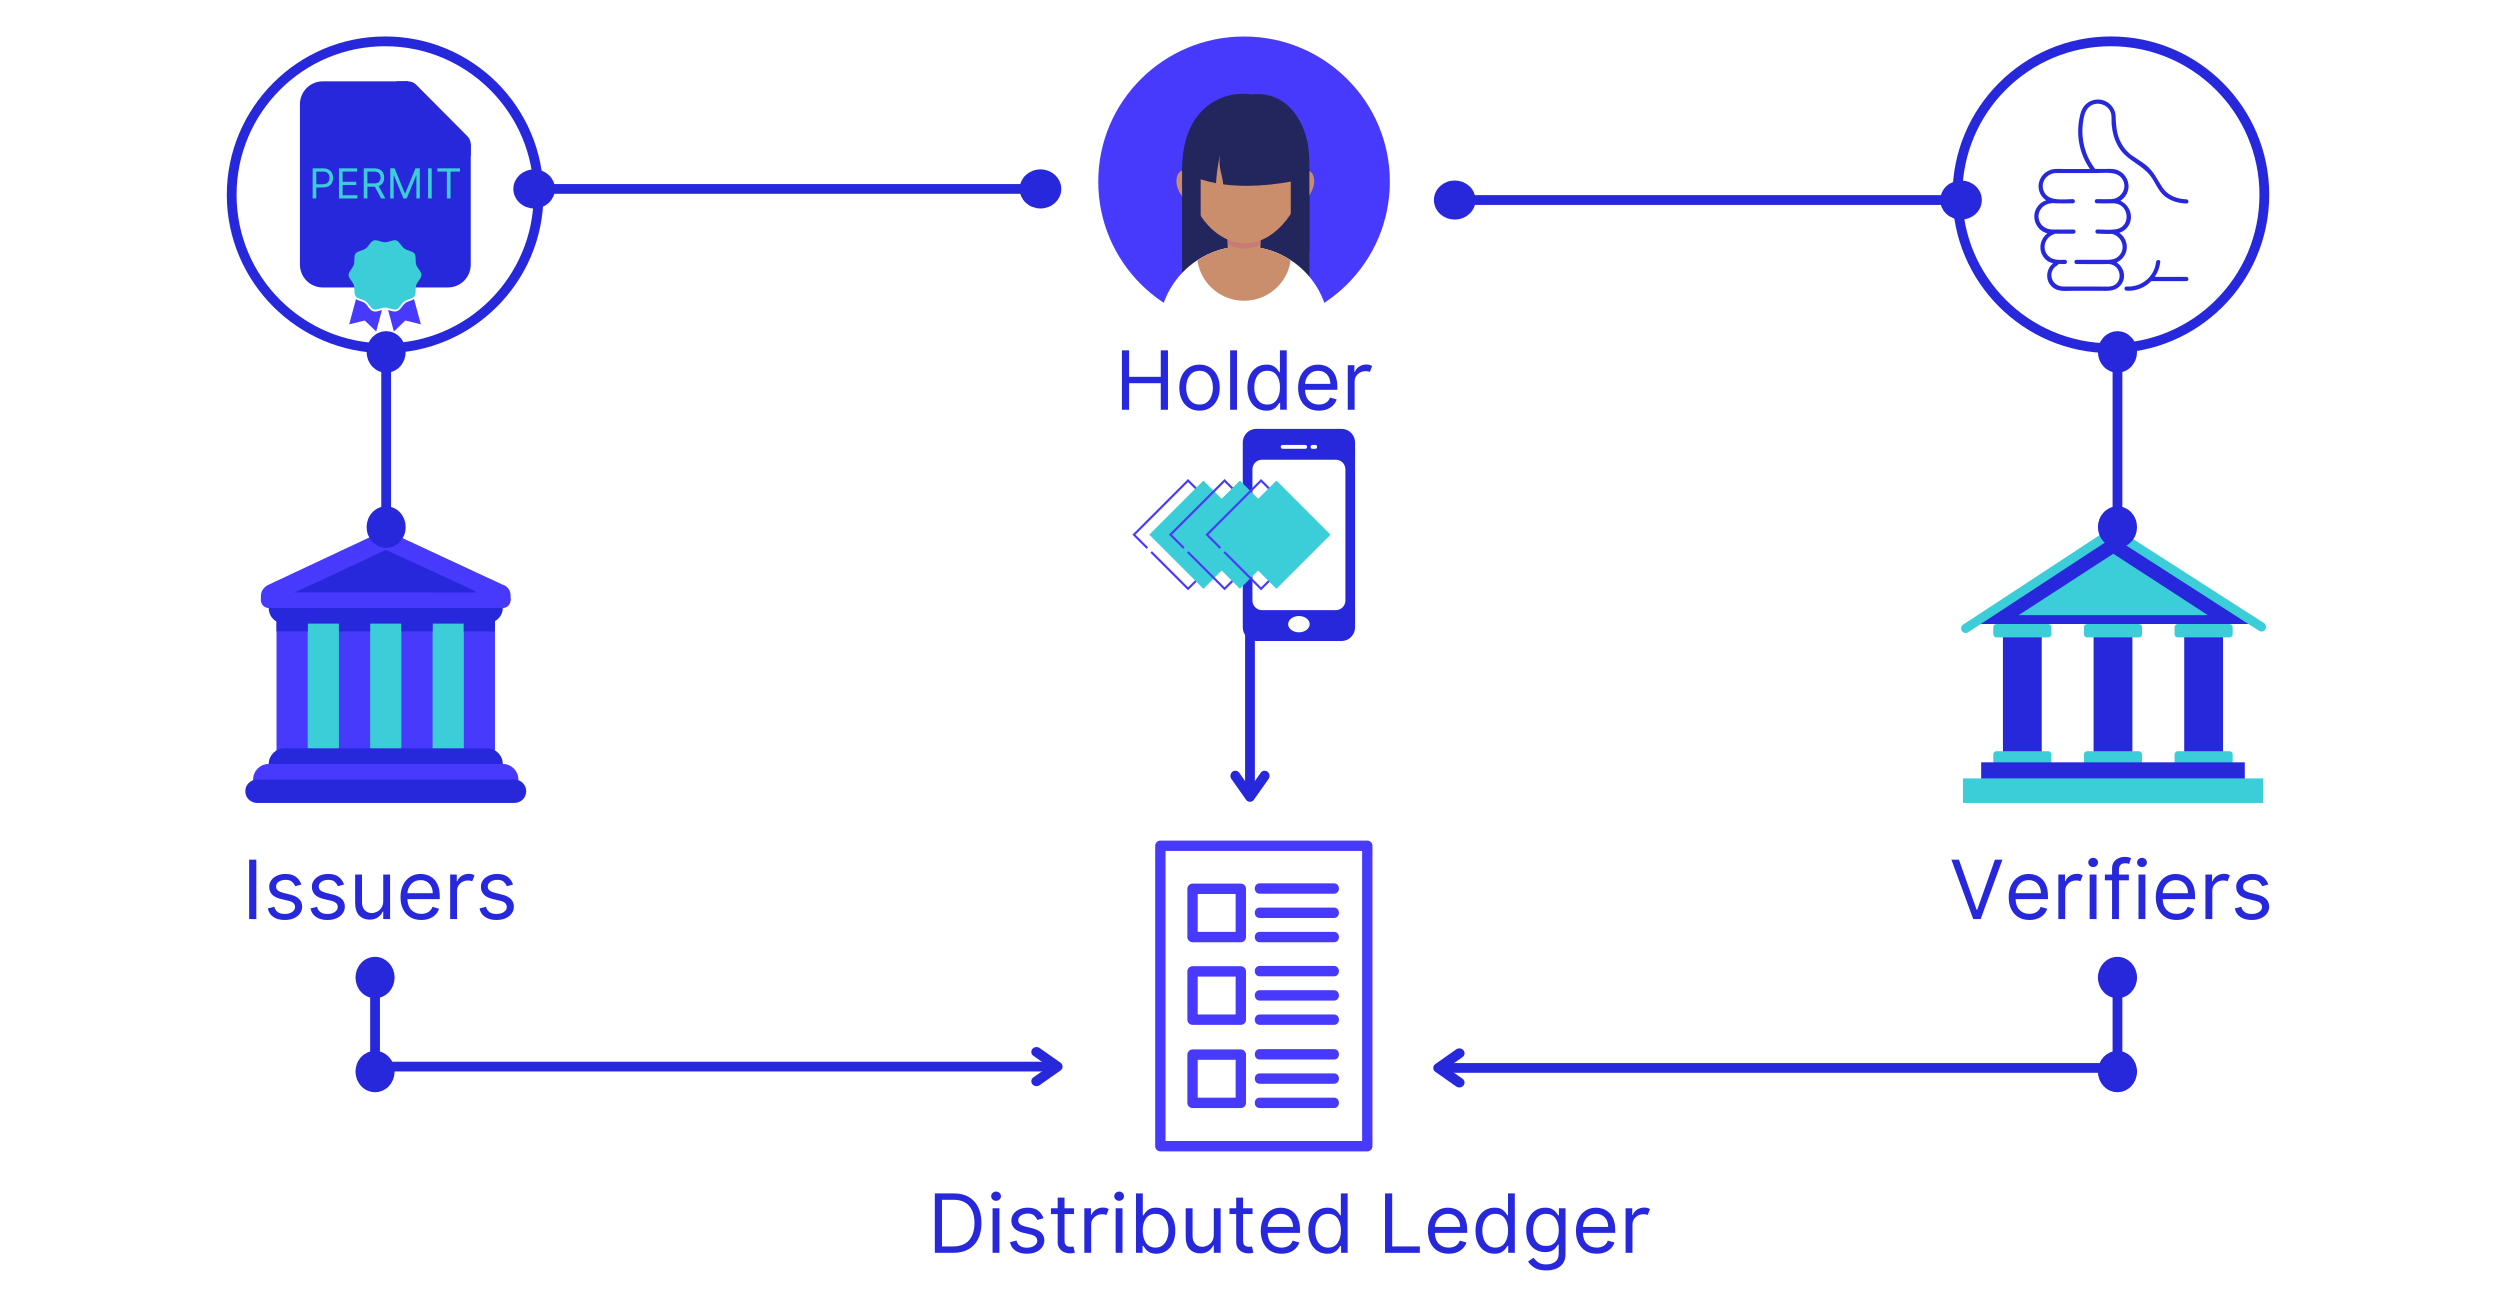 <svg xmlns="http://www.w3.org/2000/svg" xmlns:xlink="http://www.w3.org/1999/xlink" width="1200" zoomAndPan="magnify" viewBox="0 0 900 471" height="628" preserveAspectRatio="xMidYMid meet" version="1.0"><defs><g/><clipPath id="91ee202441"><path d="M 702.922 13.125 L 816.922 13.125 L 816.922 127.125 L 702.922 127.125 Z M 702.922 13.125 " clip-rule="nonzero"/></clipPath><clipPath id="520dc37fa9"><path d="M 464.094 77.461 L 515.844 77.461 L 515.844 129.211 L 464.094 129.211 Z M 464.094 77.461 " clip-rule="nonzero"/></clipPath><clipPath id="c6176a8f28"><path d="M 395.344 13.125 L 500.344 13.125 L 500.344 118 L 395.344 118 Z M 395.344 13.125 " clip-rule="nonzero"/></clipPath><clipPath id="593fecaaad"><path d="M 417 88 L 479 88 L 479 127.875 L 417 127.875 Z M 417 88 " clip-rule="nonzero"/></clipPath><clipPath id="4e3627b898"><path d="M 447.395 154.375 L 487.824 154.375 L 487.824 230.746 L 447.395 230.746 Z M 447.395 154.375 " clip-rule="nonzero"/></clipPath><clipPath id="cc8be7f8d8"><path d="M 407 172 L 448 172 L 448 213 L 407 213 Z M 407 172 " clip-rule="nonzero"/></clipPath><clipPath id="d023b45a71"><path d="M 430.184 169.957 L 452.711 192.484 L 430.184 215.008 L 407.66 192.484 Z M 430.184 169.957 " clip-rule="nonzero"/></clipPath><clipPath id="78019c8465"><path d="M 430.184 169.957 L 452.711 192.484 L 430.184 215.008 L 407.66 192.484 Z M 430.184 169.957 " clip-rule="nonzero"/></clipPath><clipPath id="2f84c3d2a0"><path d="M 413 172 L 453 172 L 453 212 L 413 212 Z M 413 172 " clip-rule="nonzero"/></clipPath><clipPath id="e002902dde"><path d="M 430.184 169.957 L 452.711 192.484 L 430.184 215.008 L 407.66 192.484 Z M 430.184 169.957 " clip-rule="nonzero"/></clipPath><clipPath id="85d8c0877f"><path d="M 430.184 169.957 L 452.711 192.484 L 430.184 215.008 L 407.66 192.484 Z M 430.184 169.957 " clip-rule="nonzero"/></clipPath><clipPath id="7210a53d26"><path d="M 420 172 L 461 172 L 461 213 L 420 213 Z M 420 172 " clip-rule="nonzero"/></clipPath><clipPath id="87a1325a9b"><path d="M 443.328 169.957 L 465.852 192.484 L 443.328 215.008 L 420.801 192.484 Z M 443.328 169.957 " clip-rule="nonzero"/></clipPath><clipPath id="d721e81baa"><path d="M 443.328 169.957 L 465.852 192.484 L 443.328 215.008 L 420.801 192.484 Z M 443.328 169.957 " clip-rule="nonzero"/></clipPath><clipPath id="02f7684af2"><path d="M 426 172 L 466 172 L 466 212 L 426 212 Z M 426 172 " clip-rule="nonzero"/></clipPath><clipPath id="c985754b1b"><path d="M 443.328 169.957 L 465.852 192.484 L 443.328 215.008 L 420.801 192.484 Z M 443.328 169.957 " clip-rule="nonzero"/></clipPath><clipPath id="18c39217cc"><path d="M 443.328 169.957 L 465.852 192.484 L 443.328 215.008 L 420.801 192.484 Z M 443.328 169.957 " clip-rule="nonzero"/></clipPath><clipPath id="1e847e6531"><path d="M 433 172 L 475 172 L 475 213 L 433 213 Z M 433 172 " clip-rule="nonzero"/></clipPath><clipPath id="47f15781ef"><path d="M 456.469 169.957 L 478.996 192.484 L 456.469 215.008 L 433.945 192.484 Z M 456.469 169.957 " clip-rule="nonzero"/></clipPath><clipPath id="11b078fca3"><path d="M 456.469 169.957 L 478.996 192.484 L 456.469 215.008 L 433.945 192.484 Z M 456.469 169.957 " clip-rule="nonzero"/></clipPath><clipPath id="8c0c6e2818"><path d="M 440 172 L 479 172 L 479 212 L 440 212 Z M 440 172 " clip-rule="nonzero"/></clipPath><clipPath id="f4ce85ea52"><path d="M 456.469 169.957 L 478.996 192.484 L 456.469 215.008 L 433.945 192.484 Z M 456.469 169.957 " clip-rule="nonzero"/></clipPath><clipPath id="6ce331ef11"><path d="M 456.469 169.957 L 478.996 192.484 L 456.469 215.008 L 433.945 192.484 Z M 456.469 169.957 " clip-rule="nonzero"/></clipPath><clipPath id="4f66c8e294"><path d="M 732.344 35.812 L 787.84 35.812 L 787.84 104.742 L 732.344 104.742 Z M 732.344 35.812 " clip-rule="nonzero"/></clipPath><clipPath id="39fa88275f"><path d="M 81.648 13.125 L 195.648 13.125 L 195.648 127.125 L 81.648 127.125 Z M 81.648 13.125 " clip-rule="nonzero"/></clipPath><clipPath id="a770de4a47"><path d="M 88.246 280 L 189.496 280 L 189.496 289.059 L 88.246 289.059 Z M 88.246 280 " clip-rule="nonzero"/></clipPath><clipPath id="a481908126"><path d="M 93 190.809 L 184 190.809 L 184 217 L 93 217 Z M 93 190.809 " clip-rule="nonzero"/></clipPath><clipPath id="5bef6dc95d"><path d="M 705.785 189.395 L 816 189.395 L 816 228 L 705.785 228 Z M 705.785 189.395 " clip-rule="nonzero"/></clipPath><clipPath id="907d18c9c5"><path d="M 706 280 L 815 280 L 815 289.145 L 706 289.145 Z M 706 280 " clip-rule="nonzero"/></clipPath><clipPath id="f617bbee7c"><path d="M 415.863 302.57 L 494.613 302.57 L 494.613 415 L 415.863 415 Z M 415.863 302.57 " clip-rule="nonzero"/></clipPath><clipPath id="7ca046acc2"><path d="M 136 29.262 L 169.473 29.262 L 169.473 63 L 136 63 Z M 136 29.262 " clip-rule="nonzero"/></clipPath><clipPath id="1a37297332"><path d="M 107.973 29.262 L 169.473 29.262 L 169.473 103.512 L 107.973 103.512 Z M 107.973 29.262 " clip-rule="nonzero"/></clipPath><clipPath id="1c836a6bd6"><path d="M 116 29.262 L 169.473 29.262 L 169.473 90 L 116 90 Z M 116 29.262 " clip-rule="nonzero"/></clipPath><clipPath id="47a71e4d1f"><path d="M 139 107 L 151.73 107 L 151.73 119.352 L 139 119.352 Z M 139 107 " clip-rule="nonzero"/></clipPath><clipPath id="60bbf8862b"><path d="M 125.48 107 L 138 107 L 138 119.352 L 125.48 119.352 Z M 125.48 107 " clip-rule="nonzero"/></clipPath><clipPath id="af80d19f3e"><path d="M 125.48 86.352 L 151.73 86.352 L 151.73 112 L 125.48 112 Z M 125.48 86.352 " clip-rule="nonzero"/></clipPath></defs><rect x="-90" width="1080" fill="#ffffff" y="-47.1" height="565.2" fill-opacity="1"/><rect x="-90" width="1080" fill="#ffffff" y="-47.1" height="565.2" fill-opacity="1"/><rect x="-90" width="1080" fill="#ffffff" y="-47.1" height="565.2" fill-opacity="1"/><g clip-path="url(#91ee202441)"><path fill="#2727db" d="M 759.922 127.125 C 728.434 127.125 702.922 101.441 702.922 70.125 C 702.922 38.812 728.434 13.125 759.922 13.125 C 791.414 13.125 816.922 38.633 816.922 70.125 C 816.922 101.617 791.238 127.125 759.922 127.125 Z M 759.922 16.645 C 730.367 16.645 706.441 40.57 706.441 70.125 C 706.441 99.68 730.367 123.605 759.922 123.605 C 789.48 123.605 813.406 99.68 813.406 70.125 C 813.406 40.57 789.305 16.645 759.922 16.645 Z M 759.922 16.645 " fill-opacity="1" fill-rule="nonzero"/></g><g clip-path="url(#520dc37fa9)"><path fill="#ffffff" d="M 489.969 77.461 C 475.68 77.461 464.094 89.043 464.094 103.336 C 464.094 117.625 475.68 129.211 489.969 129.211 C 504.258 129.211 515.844 117.625 515.844 103.336 C 515.844 89.043 504.258 77.461 489.969 77.461 " fill-opacity="1" fill-rule="nonzero"/></g><g clip-path="url(#c6176a8f28)"><path fill="#483afc" d="M 500.348 65.395 C 500.348 94.254 476.848 117.645 447.859 117.645 C 418.871 117.645 395.371 94.254 395.371 65.395 C 395.371 36.535 418.871 13.141 447.859 13.141 C 476.848 13.141 500.348 36.535 500.348 65.395 " fill-opacity="1" fill-rule="nonzero"/></g><path fill="#23255d" d="M 471.379 104.125 L 425.547 104.125 L 425.547 60.648 L 471.379 60.648 L 471.379 104.125 " fill-opacity="1" fill-rule="nonzero"/><g clip-path="url(#593fecaaad)"><path fill="#ffffff" d="M 478.484 117.789 C 475.887 119.719 473.098 121.406 470.156 122.82 C 469.707 123.039 469.258 123.246 468.805 123.445 C 462.41 126.301 455.324 127.891 447.859 127.891 C 440.395 127.891 433.312 126.301 426.918 123.445 C 426.461 123.246 426.008 123.039 425.562 122.82 C 422.621 121.406 419.832 119.719 417.238 117.789 C 417.691 107.688 423.082 98.863 431.066 93.652 C 435.891 90.504 441.66 88.672 447.859 88.672 C 448.805 88.672 449.742 88.715 450.66 88.801 C 455.797 89.262 460.562 90.98 464.648 93.652 C 468.328 96.051 471.453 99.215 473.797 102.914 C 476.551 107.258 478.234 112.34 478.484 117.789 " fill-opacity="1" fill-rule="nonzero"/></g><path fill="#cb8e6d" d="M 464.648 93.652 C 464.184 97.176 462.621 100.359 460.312 102.848 C 457.219 106.188 452.785 108.277 447.859 108.277 C 439.969 108.277 433.336 102.906 431.457 95.633 C 431.289 94.988 431.16 94.324 431.066 93.652 C 435.891 90.504 441.66 88.672 447.859 88.672 C 448.805 88.672 449.742 88.711 450.664 88.801 C 450.824 88.812 450.984 88.828 451.141 88.848 C 451.242 88.855 451.344 88.867 451.438 88.879 C 451.551 88.891 451.66 88.906 451.766 88.918 C 451.832 88.926 451.902 88.938 451.969 88.945 C 452.066 88.957 452.168 88.973 452.27 88.984 C 452.344 88.996 452.422 89.008 452.5 89.02 C 452.57 89.027 452.637 89.039 452.703 89.051 C 452.816 89.07 452.926 89.09 453.039 89.105 C 453.527 89.188 454.012 89.281 454.488 89.387 L 454.812 89.457 C 454.871 89.477 454.934 89.488 454.996 89.504 C 455.109 89.531 455.227 89.559 455.336 89.586 C 455.355 89.59 455.371 89.594 455.387 89.598 C 455.531 89.633 455.672 89.672 455.812 89.711 C 455.969 89.746 456.117 89.789 456.266 89.832 C 456.434 89.879 456.602 89.93 456.773 89.98 C 456.902 90.02 457.035 90.059 457.164 90.102 C 457.246 90.129 457.336 90.156 457.414 90.184 C 457.551 90.227 457.688 90.273 457.82 90.32 C 457.988 90.375 458.152 90.434 458.316 90.492 C 458.332 90.5 458.34 90.504 458.352 90.508 C 458.52 90.566 458.688 90.629 458.855 90.691 C 458.98 90.742 459.105 90.789 459.234 90.844 C 459.562 90.973 459.887 91.109 460.207 91.246 L 460.629 91.438 C 460.758 91.496 460.883 91.555 461.012 91.613 C 461.129 91.672 461.242 91.723 461.355 91.781 C 461.461 91.832 461.566 91.883 461.668 91.938 C 461.734 91.969 461.805 92.004 461.871 92.039 C 462.148 92.18 462.422 92.324 462.688 92.473 C 462.785 92.527 462.887 92.582 462.98 92.637 C 463.043 92.672 463.102 92.707 463.164 92.738 L 463.391 92.871 L 463.621 93.012 L 463.77 93.102 C 463.914 93.184 464.055 93.27 464.195 93.359 C 464.348 93.457 464.5 93.555 464.648 93.652 " fill-opacity="1" fill-rule="nonzero"/><path fill="#cb8e6d" d="M 453.762 81.836 L 453.762 93.395 C 453.762 96.32 451.359 98.715 448.426 98.715 L 447.293 98.715 C 444.359 98.715 441.961 96.32 441.961 93.395 L 441.961 81.836 C 441.961 78.91 444.359 76.52 447.293 76.52 L 448.426 76.52 C 451.359 76.52 453.762 78.91 453.762 81.836 " fill-opacity="1" fill-rule="nonzero"/><path fill="#c87a77" d="M 453.762 81.836 L 453.762 87.949 C 452.008 88.922 450.145 89.488 448.258 89.488 C 446.027 89.488 443.902 88.867 441.961 87.793 L 441.961 81.836 C 441.961 78.91 444.359 76.52 447.293 76.52 L 448.426 76.52 C 451.359 76.52 453.762 78.91 453.762 81.836 " fill-opacity="1" fill-rule="nonzero"/><path fill="#cb8e6d" d="M 466.059 74.668 C 466.059 74.668 469.555 73.484 471.785 69.605 C 474.211 65.395 472.688 62.77 472.207 62.199 C 470.895 60.645 468.863 61.645 468.531 62.199 C 468.195 62.754 463.355 71.504 466.059 74.668 " fill-opacity="1" fill-rule="nonzero"/><path fill="#c87a77" d="M 469.484 63.582 C 469.484 63.582 471.703 63.863 470.922 66.969 C 470.141 70.074 468.094 71.301 465.305 72.891 C 462.52 74.477 466.699 64.211 469.484 63.582 " fill-opacity="1" fill-rule="nonzero"/><path fill="#cb8e6d" d="M 430.57 74.668 C 430.57 74.668 427.074 73.484 424.844 69.605 C 422.41 65.395 423.938 62.77 424.418 62.199 C 425.73 60.645 427.758 61.645 428.094 62.199 C 428.43 62.754 433.27 71.504 430.57 74.668 " fill-opacity="1" fill-rule="nonzero"/><path fill="#c87a77" d="M 427.141 63.582 C 427.141 63.582 424.926 63.863 425.703 66.969 C 426.484 70.074 428.535 71.301 431.32 72.891 C 434.105 74.477 429.93 64.211 427.141 63.582 " fill-opacity="1" fill-rule="nonzero"/><path fill="#cb8e6d" d="M 469.484 61.531 C 469.484 48.777 460.027 38.438 448.359 38.438 C 436.695 38.438 427.234 48.777 427.234 61.531 C 427.234 74.285 436.695 87.613 448.359 87.613 C 459.324 87.613 469.484 74.176 469.484 61.531 " fill-opacity="1" fill-rule="nonzero"/><path fill="#23255d" d="M 471.086 53.715 C 470.188 45.406 464.391 32.371 450.277 34.031 C 444.262 32.703 425.539 35.316 425.539 61.367 C 425.539 61.367 429.281 64.367 437.758 65.949 C 438.148 59.977 439.246 55.492 439.246 55.492 C 438.383 60.277 440.258 63.469 440.336 66.363 C 447.473 67.328 457.395 67.238 470.547 64.164 C 470.547 64.164 471.973 61.883 471.086 53.715 " fill-opacity="1" fill-rule="nonzero"/><path fill="#23255d" d="M 432.238 91.148 L 425.547 91.148 L 425.547 60.648 L 432.238 60.648 L 432.238 91.148 " fill-opacity="1" fill-rule="nonzero"/><path fill="#23255d" d="M 471.379 91.148 L 464.684 91.148 L 464.684 60.648 L 471.379 60.648 L 471.379 91.148 " fill-opacity="1" fill-rule="nonzero"/><g clip-path="url(#4e3627b898)"><path fill="#2727db" d="M 486.688 156.152 C 486.426 155.836 486.121 155.551 485.785 155.309 C 484.984 154.734 484.004 154.395 482.941 154.395 L 452.277 154.395 C 451.215 154.395 450.238 154.734 449.434 155.312 C 449.098 155.551 448.797 155.836 448.531 156.152 C 447.824 157 447.398 158.094 447.398 159.289 L 447.398 225.863 C 447.398 227.055 447.82 228.145 448.531 228.996 C 448.797 229.312 449.098 229.598 449.434 229.84 C 450.238 230.414 451.215 230.754 452.277 230.754 L 482.941 230.754 C 484.004 230.754 484.984 230.414 485.785 229.836 C 486.121 229.598 486.426 229.312 486.688 228.996 C 487.395 228.148 487.82 227.055 487.82 225.859 L 487.82 159.285 C 487.82 158.094 487.398 157.004 486.688 156.152 Z M 472.383 160.188 L 473.59 160.188 C 473.906 160.188 474.16 160.492 474.16 160.871 C 474.16 161.254 473.906 161.559 473.59 161.559 L 472.383 161.559 C 472.07 161.559 471.812 161.254 471.812 160.871 C 471.812 160.492 472.07 160.188 472.383 160.188 Z M 461.691 160.188 L 469.941 160.188 C 470.289 160.188 470.57 160.492 470.57 160.871 C 470.57 161.254 470.289 161.559 469.941 161.559 L 461.691 161.559 C 461.34 161.559 461.059 161.254 461.059 160.871 C 461.059 160.492 461.34 160.188 461.691 160.188 Z M 467.609 227.637 C 465.469 227.637 463.734 226.32 463.734 224.699 C 463.734 223.078 465.469 221.766 467.609 221.766 C 469.75 221.766 471.484 223.078 471.484 224.699 C 471.484 226.32 469.75 227.637 467.609 227.637 Z M 484.344 216.18 C 484.344 218.094 482.812 219.648 480.918 219.648 L 454.301 219.648 C 452.41 219.648 450.875 218.094 450.875 216.18 L 450.875 168.969 C 450.875 167.055 452.41 165.5 454.301 165.5 L 480.918 165.5 C 482.812 165.5 484.344 167.055 484.344 168.969 Z M 484.344 216.18 " fill-opacity="1" fill-rule="nonzero"/></g><g clip-path="url(#cc8be7f8d8)"><g clip-path="url(#d023b45a71)"><g clip-path="url(#78019c8465)"><path fill="#483afc" d="M 427.699 212.523 L 414.148 198.969 L 414.699 198.418 L 427.699 211.422 L 446.637 192.484 L 427.699 173.547 L 408.766 192.484 L 413.32 197.039 L 412.766 197.59 L 407.66 192.484 L 427.699 172.441 L 447.742 192.484 Z M 427.699 212.523 " fill-opacity="1" fill-rule="nonzero"/></g></g></g><g clip-path="url(#2f84c3d2a0)"><g clip-path="url(#e002902dde)"><g clip-path="url(#85d8c0877f)"><path fill="#3cced8" d="M 433.223 172.996 L 452.711 192.484 L 433.223 211.973 L 413.734 192.484 Z M 433.223 172.996 " fill-opacity="1" fill-rule="nonzero"/></g></g></g><g clip-path="url(#7210a53d26)"><g clip-path="url(#87a1325a9b)"><g clip-path="url(#d721e81baa)"><path fill="#483afc" d="M 440.844 212.523 L 427.289 198.969 L 427.84 198.418 L 440.844 211.422 L 459.781 192.484 L 440.844 173.547 L 421.906 192.484 L 426.461 197.039 L 425.91 197.59 L 420.801 192.484 L 440.844 172.441 L 460.883 192.484 Z M 440.844 212.523 " fill-opacity="1" fill-rule="nonzero"/></g></g></g><g clip-path="url(#02f7684af2)"><g clip-path="url(#c985754b1b)"><g clip-path="url(#18c39217cc)"><path fill="#3cced8" d="M 446.363 172.996 L 465.852 192.484 L 446.363 211.973 L 426.875 192.484 Z M 446.363 172.996 " fill-opacity="1" fill-rule="nonzero"/></g></g></g><g clip-path="url(#1e847e6531)"><g clip-path="url(#47f15781ef)"><g clip-path="url(#11b078fca3)"><path fill="#483afc" d="M 453.984 212.523 L 440.434 198.969 L 440.984 198.418 L 453.984 211.422 L 472.922 192.484 L 453.984 173.547 L 435.051 192.484 L 439.605 197.039 L 439.051 197.59 L 433.945 192.484 L 453.984 172.441 L 474.027 192.484 Z M 453.984 212.523 " fill-opacity="1" fill-rule="nonzero"/></g></g></g><g clip-path="url(#8c0c6e2818)"><g clip-path="url(#f4ce85ea52)"><g clip-path="url(#6ce331ef11)"><path fill="#3cced8" d="M 459.508 172.996 L 478.996 192.484 L 459.508 211.973 L 440.02 192.484 Z M 459.508 172.996 " fill-opacity="1" fill-rule="nonzero"/></g></g></g><g clip-path="url(#4f66c8e294)"><path fill="#2727db" d="M 787.105 101.211 C 782.895 101.211 778.688 101.211 774.465 101.211 C 772.203 103.527 769 104.891 765.535 104.656 C 764.559 104.602 764.559 103.086 765.535 103.141 C 770.836 103.488 775.609 99.668 776.176 94.32 C 776.285 93.355 777.805 93.34 777.695 94.32 C 777.473 96.305 776.781 98.125 775.707 99.684 C 779.5 99.684 783.297 99.684 787.09 99.684 C 788.07 99.695 788.07 101.211 787.105 101.211 Z M 759.535 103.129 C 758.223 103.266 756.828 103.141 755.492 103.141 C 751.254 103.141 747.004 103.184 742.754 103.141 C 738.434 103.102 736.793 97.641 740.727 95.465 C 740.934 95.352 741.027 95.188 741.086 95.008 C 741.828 95.051 742.602 95.051 743.363 95.051 C 744.34 95.051 744.34 93.535 743.363 93.535 C 741.234 93.535 739.055 93.781 737.414 92.156 C 734.902 89.676 736.09 85.512 739.289 84.367 C 739.43 84.324 739.527 84.242 739.621 84.145 C 740.133 84.145 740.645 84.133 741.168 84.133 C 742.934 84.133 744.688 84.133 746.453 84.133 C 747.434 84.133 747.434 82.617 746.453 82.617 C 743.887 82.617 741.293 82.699 738.711 82.617 C 736.352 82.531 734.297 81.043 733.922 78.605 C 733.496 75.723 735.73 73.297 738.574 73.199 C 738.738 73.199 738.875 73.145 738.988 73.062 C 739.359 73.145 739.73 73.188 740.117 73.199 C 742.148 73.254 744.191 73.199 746.219 73.199 C 747.199 73.199 747.199 71.684 746.219 71.684 C 742.754 71.684 737.234 72.73 735.688 68.637 C 734.516 65.523 736.875 62.422 740.105 62.297 C 741 62.27 741.926 62.297 742.824 62.297 C 746.852 62.297 750.855 62.297 754.883 62.297 C 757.836 62.297 762.086 61.539 763.992 64.406 C 766.102 67.574 763.66 71.547 760.043 71.684 C 758.32 71.766 756.582 71.684 754.855 71.684 C 753.875 71.684 753.875 73.199 754.855 73.199 C 756.648 73.199 758.484 73.285 760.277 73.199 C 760.43 73.199 760.582 73.172 760.75 73.16 C 760.832 73.188 760.898 73.199 760.996 73.199 C 766.586 73.406 767.359 81.691 761.688 82.547 C 759.547 82.879 757.242 82.602 755.078 82.602 C 754.098 82.602 754.098 84.117 755.078 84.117 C 756.691 84.117 758.527 84.297 760.305 84.203 C 763.77 85.016 765.48 89.246 762.902 92.016 C 761.48 93.547 759.645 93.535 757.738 93.535 C 754.332 93.535 750.922 93.535 747.516 93.535 C 746.535 93.535 746.535 95.051 747.516 95.051 C 751.395 95.051 755.285 95.16 759.16 95.051 C 764.047 95.352 764.527 102.59 759.535 103.129 Z M 762.004 94.484 C 763.824 93.645 765.219 92.031 765.578 89.895 C 765.977 87.441 764.859 85.152 762.957 83.816 C 763.797 83.539 764.57 83.125 765.234 82.504 C 768.695 79.238 767.152 74 763.344 72.289 C 764.914 71.297 766.047 69.629 766.254 67.645 C 766.559 64.598 764.473 61.664 761.465 60.973 C 760.184 60.684 758.762 60.82 757.438 60.82 C 756.375 60.82 755.285 60.82 754.223 60.82 C 754.207 60.809 754.207 60.781 754.195 60.766 C 750.621 56.012 749.047 50.098 749.875 44.168 C 750.18 41.922 750.594 39.387 752.648 38.074 C 755.133 36.504 758.527 37.539 759.742 40.199 C 760.391 41.605 760.07 43.328 760.195 44.844 C 760.32 46.152 760.543 47.477 760.887 48.746 C 761.41 50.621 762.254 52.414 763.398 53.984 C 766.324 58.008 771.348 59.457 774.285 63.496 C 775.984 65.824 776.949 68.707 779.238 70.594 C 781.477 72.414 784.277 73.172 787.105 73.27 C 788.086 73.297 788.086 71.781 787.105 71.754 C 783.805 71.645 780.535 70.457 778.605 67.66 C 776.879 65.164 775.734 62.461 773.539 60.312 C 771.816 58.629 769.719 57.527 767.746 56.148 C 765.715 54.727 764.172 52.797 763.148 50.539 C 761.852 47.656 761.754 44.734 761.617 41.648 C 761.508 39.273 759.836 37.168 757.672 36.285 C 755.586 35.43 753.188 35.762 751.379 37.125 C 749.504 38.543 748.949 40.641 748.551 42.832 C 747.391 49.133 748.715 55.598 752.371 60.836 C 749.281 60.836 746.164 60.836 743.07 60.836 C 741.828 60.836 740.547 60.727 739.305 60.891 C 736.254 61.289 733.883 63.965 733.883 67.051 C 733.883 69.188 734.973 71.008 736.586 72.125 C 734.586 72.801 733.012 74.398 732.5 76.578 C 731.883 79.238 733.148 82.078 735.539 83.414 C 736.02 83.676 736.531 83.871 737.043 83.996 C 734.684 85.812 733.742 89.094 735.301 91.949 C 736.227 93.629 737.578 94.43 739.113 94.789 C 736.215 97.117 736.172 101.848 739.621 103.898 C 741.555 105.059 744.191 104.688 746.355 104.688 C 749.613 104.688 752.855 104.688 756.125 104.688 C 758.512 104.688 761.023 104.961 762.93 103.199 C 765.797 100.496 764.832 96.332 762.004 94.484 " fill-opacity="1" fill-rule="nonzero"/></g><g clip-path="url(#39fa88275f)"><path fill="#2727db" d="M 138.648 127.125 C 107.156 127.125 81.648 101.441 81.648 70.125 C 81.648 38.812 107.156 13.125 138.648 13.125 C 170.137 13.125 195.648 38.633 195.648 70.125 C 195.648 101.617 169.961 127.125 138.648 127.125 Z M 138.648 16.645 C 109.094 16.645 85.168 40.57 85.168 70.125 C 85.168 99.68 109.094 123.605 138.648 123.605 C 168.203 123.605 192.129 99.68 192.129 70.125 C 192.129 40.57 168.027 16.645 138.648 16.645 Z M 138.648 16.645 " fill-opacity="1" fill-rule="nonzero"/></g><path fill="#3cced8" d="M 107.973 221.688 L 169.77 221.688 L 169.77 272.215 L 107.973 272.215 Z M 107.973 221.688 " fill-opacity="1" fill-rule="nonzero"/><path fill="#483afc" d="M 110.781 272.215 C 110.781 275.316 109.105 277.832 107.035 277.832 L 103.289 277.832 C 101.223 277.832 99.547 275.316 99.547 272.215 L 99.547 221.688 C 99.547 218.59 101.223 216.074 103.289 216.074 L 107.035 216.074 C 109.105 216.074 110.781 218.59 110.781 221.688 Z M 178.195 272.215 C 178.195 275.316 176.52 277.832 174.453 277.832 L 170.703 277.832 C 168.637 277.832 166.961 275.316 166.961 272.215 L 166.961 221.688 C 166.961 218.59 168.637 216.074 170.703 216.074 L 174.453 216.074 C 176.52 216.074 178.195 218.59 178.195 221.688 Z M 133.254 272.215 C 133.254 275.316 131.574 277.832 129.508 277.832 L 125.766 277.832 C 123.695 277.832 122.016 275.316 122.016 272.215 L 122.016 221.688 C 122.016 218.59 123.695 216.074 125.762 216.074 L 129.504 216.074 C 131.574 216.074 133.254 218.59 133.254 221.688 Z M 155.727 272.215 C 155.727 275.316 154.047 277.832 151.977 277.832 L 148.234 277.832 C 146.168 277.832 144.488 275.316 144.488 272.215 L 144.488 221.688 C 144.488 218.59 146.168 216.074 148.234 216.074 L 151.977 216.074 C 154.047 216.074 155.727 218.59 155.727 221.688 Z M 155.727 272.215 " fill-opacity="1" fill-rule="nonzero"/><path fill="#2727db" d="M 181.004 275.023 C 181.004 278.121 178.488 280.637 175.387 280.637 L 102.355 280.637 C 99.254 280.637 96.734 278.121 96.734 275.023 C 96.734 271.926 99.254 269.41 102.355 269.41 L 175.387 269.41 C 178.488 269.41 181.004 271.926 181.004 275.023 Z M 181.004 275.023 " fill-opacity="1" fill-rule="nonzero"/><path fill="#483afc" d="M 186.625 280.637 C 186.625 283.738 184.105 286.254 181.004 286.254 L 96.734 286.254 C 93.637 286.254 91.117 283.738 91.117 280.637 C 91.117 277.539 93.637 275.023 96.734 275.023 L 181.004 275.023 C 184.105 275.023 186.625 277.539 186.625 280.637 Z M 186.625 280.637 " fill-opacity="1" fill-rule="nonzero"/><g clip-path="url(#a770de4a47)"><path fill="#2727db" d="M 189.434 284.848 C 189.434 287.172 187.547 289.059 185.219 289.059 L 92.523 289.059 C 90.195 289.059 88.309 287.172 88.309 284.848 C 88.309 282.523 90.195 280.637 92.523 280.637 L 185.219 280.637 C 187.547 280.637 189.434 282.523 189.434 284.848 Z M 189.434 284.848 " fill-opacity="1" fill-rule="nonzero"/></g><path fill="#2727db" d="M 181.004 218.879 C 181.004 215.781 178.32 213.266 175.016 213.266 L 102.355 213.266 C 99.043 213.266 96.734 215.781 96.734 218.879 C 96.734 220.988 97.82 222.805 99.547 223.766 L 99.547 227.301 L 110.781 227.301 L 110.781 224.496 L 122.016 224.496 L 122.016 227.301 L 133.254 227.301 L 133.254 224.496 L 144.488 224.496 L 144.488 227.301 L 155.727 227.301 L 155.727 224.496 L 166.961 224.496 L 166.961 227.301 L 178.195 227.301 L 178.195 223.617 C 179.879 222.625 181.004 220.883 181.004 218.879 Z M 181.004 218.879 " fill-opacity="1" fill-rule="nonzero"/><g clip-path="url(#a481908126)"><path fill="#483afc" d="M 93.926 214.512 C 93.926 211.617 96.77 210.461 96.77 210.461 L 138.637 190.809 L 180.902 210.461 C 180.902 210.461 183.816 211.109 183.816 214.531 L 183.816 216.074 L 93.926 216.074 Z M 93.926 214.512 " fill-opacity="1" fill-rule="nonzero"/></g><path fill="#2727db" d="M 138.871 197.945 C 138.871 197.945 109.887 211.602 106.988 212.828 C 104.094 214.055 105.062 216.074 106.992 216.074 L 170.605 216.074 C 173.586 216.074 172.887 213.793 170.516 212.566 C 168.145 211.336 138.871 197.945 138.871 197.945 Z M 138.871 197.945 " fill-opacity="1" fill-rule="nonzero"/><path fill="#483afc" d="M 183.816 216.074 C 183.816 217.621 182.559 218.879 181.004 218.879 L 96.734 218.879 C 95.184 218.879 93.926 217.621 93.926 216.074 C 93.926 214.523 95.184 213.266 96.734 213.266 L 181.004 213.281 C 182.559 213.281 183.816 214.523 183.816 216.074 Z M 183.816 216.074 " fill-opacity="1" fill-rule="nonzero"/><path fill="#2727db" d="M 735.027 227.062 L 721.055 227.062 L 721.055 272.848 L 735.027 272.848 L 735.027 227.062 " fill-opacity="1" fill-rule="nonzero"/><path fill="#2727db" d="M 767.656 226.027 L 753.688 226.027 L 753.688 271.812 L 767.656 271.812 L 767.656 226.027 " fill-opacity="1" fill-rule="nonzero"/><path fill="#2727db" d="M 800.289 226.23 L 786.32 226.23 L 786.32 272.023 L 800.289 272.023 L 800.289 226.23 " fill-opacity="1" fill-rule="nonzero"/><path fill="#2727db" d="M 809.766 224.648 L 711.785 224.648 L 760.777 192.848 Z M 809.766 224.648 " fill-opacity="1" fill-rule="nonzero"/><path fill="#3cced8" d="M 794.84 221.457 L 726.711 221.457 L 760.777 199.348 Z M 794.84 221.457 " fill-opacity="1" fill-rule="nonzero"/><g clip-path="url(#5bef6dc95d)"><path fill="#3cced8" d="M 815.02 224.305 L 760.738 189.438 L 706.738 224.848 C 705.98 225.352 705.762 226.371 706.262 227.137 C 706.754 227.898 707.773 228.113 708.535 227.617 L 760.758 193.367 L 813.254 227.09 C 814.016 227.582 815.035 227.359 815.523 226.586 C 816.012 225.82 815.789 224.801 815.02 224.305 " fill-opacity="1" fill-rule="nonzero"/></g><path fill="#3cced8" d="M 771.137 274.102 C 771.137 274.738 770.621 275.258 769.984 275.258 L 751.363 275.258 C 750.73 275.258 750.211 274.738 750.211 274.102 L 750.211 271.594 C 750.211 270.953 750.73 270.434 751.363 270.434 L 769.984 270.434 C 770.621 270.434 771.137 270.953 771.137 271.594 L 771.137 274.102 " fill-opacity="1" fill-rule="nonzero"/><path fill="#3cced8" d="M 738.504 274.102 C 738.504 274.738 737.984 275.258 737.352 275.258 L 718.73 275.258 C 718.094 275.258 717.578 274.738 717.578 274.102 L 717.578 271.594 C 717.578 270.953 718.094 270.434 718.73 270.434 L 737.352 270.434 C 737.984 270.434 738.504 270.953 738.504 271.594 L 738.504 274.102 " fill-opacity="1" fill-rule="nonzero"/><path fill="#3cced8" d="M 803.766 274.102 C 803.766 274.738 803.25 275.258 802.613 275.258 L 783.996 275.258 C 783.355 275.258 782.844 274.738 782.844 274.102 L 782.844 271.594 C 782.844 270.953 783.355 270.434 783.996 270.434 L 802.613 270.434 C 803.25 270.434 803.766 270.953 803.766 271.594 L 803.766 274.102 " fill-opacity="1" fill-rule="nonzero"/><path fill="#2727db" d="M 808.121 282.277 L 713.223 282.277 L 713.223 274.434 L 808.121 274.434 L 808.121 282.277 " fill-opacity="1" fill-rule="nonzero"/><g clip-path="url(#907d18c9c5)"><path fill="#3cced8" d="M 814.691 289.055 L 706.652 289.055 L 706.652 280.219 L 814.691 280.219 L 814.691 289.055 " fill-opacity="1" fill-rule="nonzero"/></g><path fill="#3cced8" d="M 771.137 228.316 C 771.137 228.953 770.621 229.469 769.984 229.469 L 751.363 229.469 C 750.73 229.469 750.211 228.953 750.211 228.316 L 750.211 225.805 C 750.211 225.164 750.73 224.648 751.363 224.648 L 769.984 224.648 C 770.621 224.648 771.137 225.164 771.137 225.805 L 771.137 228.316 " fill-opacity="1" fill-rule="nonzero"/><path fill="#3cced8" d="M 738.504 228.316 C 738.504 228.953 737.984 229.469 737.352 229.469 L 718.73 229.469 C 718.094 229.469 717.578 228.953 717.578 228.316 L 717.578 225.805 C 717.578 225.164 718.094 224.648 718.73 224.648 L 737.352 224.648 C 737.984 224.648 738.504 225.164 738.504 225.805 L 738.504 228.316 " fill-opacity="1" fill-rule="nonzero"/><path fill="#3cced8" d="M 803.766 228.316 C 803.766 228.953 803.25 229.469 802.613 229.469 L 783.996 229.469 C 783.355 229.469 782.844 228.953 782.844 228.316 L 782.844 225.805 C 782.844 225.164 783.355 224.648 783.996 224.648 L 802.613 224.648 C 803.25 224.648 803.766 225.164 803.766 225.805 L 803.766 228.316 " fill-opacity="1" fill-rule="nonzero"/><g clip-path="url(#f617bbee7c)"><path fill="#483afc" d="M 492.219 410.758 C 480.52 410.758 468.82 410.758 457.121 410.758 C 444.098 410.758 431.074 410.758 418.047 410.758 C 417.941 410.758 417.832 410.758 417.727 410.758 C 418.348 411.379 418.969 412.004 419.59 412.629 C 419.59 403.281 419.59 393.934 419.59 384.59 C 419.59 367.23 419.59 349.875 419.59 332.516 C 419.59 323.168 419.59 313.82 419.59 304.477 C 418.969 305.098 418.348 305.723 417.727 306.348 C 429.426 306.348 441.125 306.348 452.824 306.348 C 465.848 306.348 478.875 306.348 491.898 306.348 C 492.004 306.348 492.113 306.348 492.219 306.348 C 491.598 305.723 490.98 305.098 490.359 304.477 C 490.359 313.82 490.359 323.168 490.359 332.516 C 490.359 349.871 490.359 367.23 490.359 384.59 C 490.359 393.934 490.359 403.281 490.359 412.629 C 490.359 415.043 494.082 415.043 494.082 412.629 C 494.082 403.281 494.082 393.934 494.082 384.59 C 494.082 367.23 494.082 349.875 494.082 332.516 C 494.082 323.168 494.082 313.82 494.082 304.477 C 494.082 303.453 493.234 302.605 492.219 302.605 C 480.52 302.605 468.82 302.605 457.121 302.605 C 444.098 302.605 431.074 302.605 418.047 302.605 C 417.941 302.605 417.832 302.605 417.727 302.605 C 416.711 302.605 415.863 303.453 415.863 304.477 C 415.863 313.82 415.863 323.168 415.863 332.516 C 415.863 349.871 415.863 367.23 415.863 384.59 C 415.863 393.934 415.863 403.281 415.863 412.629 C 415.863 413.648 416.711 414.5 417.727 414.5 C 429.426 414.5 441.125 414.5 452.824 414.5 C 465.848 414.5 478.875 414.5 491.898 414.5 C 492.004 414.5 492.113 414.5 492.219 414.5 C 494.621 414.5 494.621 410.758 492.219 410.758 Z M 492.219 410.758 " fill-opacity="1" fill-rule="nonzero"/></g><path fill="#483afc" d="M 446.695 335.465 C 440.902 335.465 435.105 335.465 429.312 335.465 C 429.934 336.09 430.555 336.711 431.176 337.336 C 431.176 331.547 431.176 325.758 431.176 319.969 C 430.555 320.594 429.934 321.219 429.312 321.84 C 435.105 321.84 440.902 321.84 446.695 321.84 C 446.074 321.219 445.453 320.594 444.832 319.969 C 444.832 325.758 444.832 331.547 444.832 337.336 C 444.832 339.75 448.559 339.75 448.559 337.336 C 448.559 331.547 448.559 325.758 448.559 319.969 C 448.559 318.949 447.711 318.098 446.695 318.098 C 440.902 318.098 435.105 318.098 429.312 318.098 C 428.297 318.098 427.449 318.949 427.449 319.969 C 427.449 325.758 427.449 331.547 427.449 337.336 C 427.449 338.355 428.297 339.207 429.312 339.207 C 435.105 339.207 440.902 339.207 446.695 339.207 C 449.098 339.207 449.098 335.465 446.695 335.465 Z M 446.695 335.465 " fill-opacity="1" fill-rule="nonzero"/><path fill="#483afc" d="M 453.523 321.738 C 462.422 321.738 471.32 321.738 480.219 321.738 C 482.617 321.738 482.617 317.996 480.219 317.996 C 471.32 317.996 462.422 317.996 453.523 317.996 C 451.121 317.996 451.121 321.738 453.523 321.738 Z M 453.523 321.738 " fill-opacity="1" fill-rule="nonzero"/><path fill="#483afc" d="M 453.523 330.473 C 462.422 330.473 471.32 330.473 480.219 330.473 C 482.617 330.473 482.617 326.73 480.219 326.73 C 471.32 326.73 462.422 326.73 453.523 326.73 C 451.121 326.73 451.121 330.473 453.523 330.473 Z M 453.523 330.473 " fill-opacity="1" fill-rule="nonzero"/><path fill="#483afc" d="M 453.523 339.207 C 462.422 339.207 471.32 339.207 480.219 339.207 C 482.617 339.207 482.617 335.465 480.219 335.465 C 471.32 335.465 462.422 335.465 453.523 335.465 C 451.121 335.465 451.121 339.207 453.523 339.207 Z M 453.523 339.207 " fill-opacity="1" fill-rule="nonzero"/><path fill="#483afc" d="M 446.695 365.207 C 440.902 365.207 435.105 365.207 429.312 365.207 C 429.934 365.828 430.555 366.453 431.176 367.078 C 431.176 361.289 431.176 355.5 431.176 349.711 C 430.555 350.336 429.934 350.961 429.312 351.582 C 435.105 351.582 440.902 351.582 446.695 351.582 C 446.074 350.961 445.453 350.336 444.832 349.711 C 444.832 355.5 444.832 361.289 444.832 367.078 C 444.832 369.492 448.559 369.492 448.559 367.078 C 448.559 361.289 448.559 355.5 448.559 349.711 C 448.559 348.691 447.711 347.84 446.695 347.84 C 440.902 347.84 435.105 347.84 429.312 347.84 C 428.297 347.84 427.449 348.691 427.449 349.711 C 427.449 355.5 427.449 361.289 427.449 367.078 C 427.449 368.098 428.297 368.949 429.312 368.949 C 435.105 368.949 440.902 368.949 446.695 368.949 C 449.098 368.949 449.098 365.207 446.695 365.207 Z M 446.695 365.207 " fill-opacity="1" fill-rule="nonzero"/><path fill="#483afc" d="M 453.523 351.48 C 462.422 351.48 471.32 351.48 480.219 351.48 C 482.617 351.48 482.617 347.734 480.219 347.734 C 471.32 347.734 462.422 347.734 453.523 347.734 C 451.121 347.734 451.121 351.48 453.523 351.48 Z M 453.523 351.48 " fill-opacity="1" fill-rule="nonzero"/><path fill="#483afc" d="M 453.523 360.215 C 462.422 360.215 471.32 360.215 480.219 360.215 C 482.617 360.215 482.617 356.473 480.219 356.473 C 471.32 356.473 462.422 356.473 453.523 356.473 C 451.121 356.473 451.121 360.215 453.523 360.215 Z M 453.523 360.215 " fill-opacity="1" fill-rule="nonzero"/><path fill="#483afc" d="M 453.523 368.949 C 462.422 368.949 471.32 368.949 480.219 368.949 C 482.617 368.949 482.617 365.207 480.219 365.207 C 471.32 365.207 462.422 365.207 453.523 365.207 C 451.121 365.207 451.121 368.949 453.523 368.949 Z M 453.523 368.949 " fill-opacity="1" fill-rule="nonzero"/><path fill="#483afc" d="M 446.695 395.156 C 440.902 395.156 435.105 395.156 429.312 395.156 C 429.934 395.781 430.555 396.402 431.176 397.027 C 431.176 391.238 431.176 385.449 431.176 379.66 C 430.555 380.285 429.934 380.91 429.312 381.535 C 435.105 381.535 440.902 381.535 446.695 381.535 C 446.074 380.91 445.453 380.285 444.832 379.66 C 444.832 385.449 444.832 391.238 444.832 397.027 C 444.832 399.441 448.559 399.441 448.559 397.027 C 448.559 391.238 448.559 385.449 448.559 379.66 C 448.559 378.641 447.711 377.789 446.695 377.789 C 440.902 377.789 435.105 377.789 429.312 377.789 C 428.297 377.789 427.449 378.641 427.449 379.66 C 427.449 385.449 427.449 391.238 427.449 397.027 C 427.449 398.047 428.297 398.898 429.312 398.898 C 435.105 398.898 440.902 398.898 446.695 398.898 C 449.098 398.898 449.098 395.156 446.695 395.156 Z M 446.695 395.156 " fill-opacity="1" fill-rule="nonzero"/><path fill="#483afc" d="M 453.523 381.43 C 462.422 381.43 471.32 381.43 480.219 381.43 C 482.617 381.43 482.617 377.684 480.219 377.684 C 471.32 377.684 462.422 377.684 453.523 377.684 C 451.121 377.684 451.121 381.43 453.523 381.43 Z M 453.523 381.43 " fill-opacity="1" fill-rule="nonzero"/><path fill="#483afc" d="M 453.523 390.164 C 462.422 390.164 471.32 390.164 480.219 390.164 C 482.617 390.164 482.617 386.422 480.219 386.422 C 471.32 386.422 462.422 386.422 453.523 386.422 C 451.121 386.422 451.121 390.164 453.523 390.164 Z M 453.523 390.164 " fill-opacity="1" fill-rule="nonzero"/><path fill="#483afc" d="M 453.523 398.898 C 462.422 398.898 471.32 398.898 480.219 398.898 C 482.617 398.898 482.617 395.156 480.219 395.156 C 471.32 395.156 462.422 395.156 453.523 395.156 C 451.121 395.156 451.121 398.898 453.523 398.898 Z M 453.523 398.898 " fill-opacity="1" fill-rule="nonzero"/><path stroke-linecap="round" transform="matrix(0, 3.735, -3.519, 0, 449.992, 218.893)" fill="none" stroke-linejoin="miter" d="M 0.5 -0 L 17.928 -0 " stroke="#2727db" stroke-width="1" stroke-opacity="1" stroke-miterlimit="4"/><path stroke-linecap="round" transform="matrix(0, 3.735, -3.519, 0, 449.992, 288.654)" fill="none" stroke-linejoin="round" d="M -2.5 -1.5 L -0.5 -0 L -2.5 1.499 " stroke="#2727db" stroke-width="1" stroke-opacity="1" stroke-miterlimit="4"/><path stroke-linecap="round" transform="matrix(3.746, 0, 0, 3.519, 516.21, 72.014)" fill="none" stroke-linejoin="miter" d="M 4 0.001 L 48.663 0.001 " stroke="#2727db" stroke-width="1" stroke-opacity="1" stroke-miterlimit="4"/><path stroke-linecap="butt" transform="matrix(3.746, 0, 0, 3.519, 516.21, 72.014)" fill-opacity="1" fill="#2727db" fill-rule="nonzero" stroke-linejoin="miter" d="M 3.5 0.001 C 3.5 0.098 3.491 0.196 3.471 0.292 C 3.452 0.389 3.423 0.483 3.386 0.574 C 3.348 0.665 3.302 0.751 3.247 0.833 C 3.193 0.915 3.13 0.991 3.061 1.061 C 2.991 1.131 2.915 1.193 2.834 1.247 C 2.751 1.301 2.665 1.348 2.574 1.386 C 2.483 1.424 2.39 1.452 2.293 1.471 C 2.196 1.49 2.099 1.5 1.999 1.5 C 1.901 1.5 1.804 1.49 1.707 1.471 C 1.61 1.452 1.517 1.424 1.426 1.386 C 1.335 1.348 1.249 1.301 1.166 1.247 C 1.085 1.193 1.009 1.131 0.939 1.061 C 0.87 0.991 0.807 0.915 0.753 0.833 C 0.698 0.751 0.652 0.665 0.615 0.574 C 0.577 0.483 0.548 0.389 0.529 0.292 C 0.509 0.196 0.5 0.098 0.5 0.001 C 0.5 -0.098 0.509 -0.196 0.529 -0.293 C 0.548 -0.389 0.577 -0.483 0.615 -0.574 C 0.652 -0.665 0.698 -0.751 0.753 -0.833 C 0.807 -0.915 0.87 -0.991 0.939 -1.061 C 1.009 -1.131 1.085 -1.193 1.166 -1.247 C 1.249 -1.302 1.335 -1.348 1.426 -1.386 C 1.517 -1.424 1.61 -1.452 1.707 -1.471 C 1.804 -1.49 1.901 -1.5 1.999 -1.5 C 2.099 -1.5 2.196 -1.49 2.293 -1.471 C 2.39 -1.452 2.483 -1.424 2.574 -1.386 C 2.665 -1.348 2.751 -1.302 2.834 -1.247 C 2.915 -1.193 2.991 -1.131 3.061 -1.061 C 3.13 -0.991 3.193 -0.915 3.247 -0.833 C 3.302 -0.751 3.348 -0.665 3.386 -0.574 C 3.423 -0.483 3.452 -0.389 3.471 -0.293 C 3.491 -0.196 3.5 -0.098 3.5 0.001 Z M 3.5 0.001 " stroke="#2727db" stroke-width="1" stroke-opacity="1" stroke-miterlimit="4"/><path stroke-linecap="butt" transform="matrix(3.746, 0, 0, 3.519, 713.463, 72.014)" fill-opacity="1" fill="#2727db" fill-rule="nonzero" stroke-linejoin="miter" d="M -0.5 0.001 C -0.5 0.098 -0.51 0.196 -0.528 0.292 C -0.548 0.389 -0.576 0.483 -0.614 0.574 C -0.651 0.665 -0.698 0.751 -0.753 0.833 C -0.808 0.915 -0.869 0.991 -0.939 1.061 C -1.009 1.131 -1.084 1.193 -1.167 1.247 C -1.249 1.301 -1.335 1.348 -1.426 1.386 C -1.517 1.424 -1.611 1.452 -1.707 1.471 C -1.804 1.49 -1.902 1.5 -2 1.5 C -2.099 1.5 -2.196 1.49 -2.293 1.471 C -2.389 1.452 -2.483 1.424 -2.574 1.386 C -2.665 1.348 -2.752 1.301 -2.833 1.247 C -2.916 1.193 -2.991 1.131 -3.061 1.061 C -3.13 0.991 -3.193 0.915 -3.247 0.833 C -3.301 0.751 -3.348 0.665 -3.386 0.574 C -3.423 0.483 -3.452 0.389 -3.471 0.292 C -3.49 0.196 -3.5 0.098 -3.5 0.001 C -3.5 -0.098 -3.49 -0.196 -3.471 -0.293 C -3.452 -0.389 -3.423 -0.483 -3.386 -0.574 C -3.348 -0.665 -3.301 -0.751 -3.247 -0.833 C -3.193 -0.915 -3.13 -0.991 -3.061 -1.061 C -2.991 -1.131 -2.916 -1.193 -2.833 -1.247 C -2.752 -1.302 -2.665 -1.348 -2.574 -1.386 C -2.483 -1.424 -2.389 -1.452 -2.293 -1.471 C -2.196 -1.49 -2.099 -1.5 -2 -1.5 C -1.902 -1.5 -1.804 -1.49 -1.707 -1.471 C -1.611 -1.452 -1.517 -1.424 -1.426 -1.386 C -1.335 -1.348 -1.249 -1.302 -1.167 -1.247 C -1.084 -1.193 -1.009 -1.131 -0.939 -1.061 C -0.869 -0.991 -0.808 -0.915 -0.753 -0.833 C -0.698 -0.751 -0.651 -0.665 -0.614 -0.574 C -0.576 -0.483 -0.548 -0.389 -0.528 -0.293 C -0.51 -0.196 -0.5 -0.098 -0.5 0.001 Z M -0.5 0.001 " stroke="#2727db" stroke-width="1" stroke-opacity="1" stroke-miterlimit="4"/><path stroke-linecap="round" transform="matrix(3.746, 0, 0, 3.519, 184.807, 68.016)" fill="none" stroke-linejoin="miter" d="M 4 -0 L 48.664 -0 " stroke="#2727db" stroke-width="1" stroke-opacity="1" stroke-miterlimit="4"/><path stroke-linecap="butt" transform="matrix(3.746, 0, 0, 3.519, 184.807, 68.016)" fill-opacity="1" fill="#2727db" fill-rule="nonzero" stroke-linejoin="miter" d="M 3.499 -0 C 3.499 0.099 3.49 0.196 3.471 0.293 C 3.452 0.39 3.423 0.483 3.386 0.574 C 3.348 0.665 3.302 0.751 3.247 0.834 C 3.193 0.916 3.13 0.991 3.06 1.061 C 2.991 1.13 2.915 1.192 2.833 1.248 C 2.752 1.302 2.665 1.349 2.574 1.385 C 2.483 1.423 2.389 1.452 2.293 1.471 C 2.196 1.491 2.099 1.5 2 1.5 C 1.902 1.5 1.804 1.491 1.708 1.471 C 1.611 1.452 1.517 1.423 1.426 1.385 C 1.335 1.349 1.249 1.302 1.167 1.248 C 1.085 1.192 1.009 1.13 0.939 1.061 C 0.869 0.991 0.808 0.916 0.752 0.834 C 0.698 0.751 0.652 0.665 0.614 0.574 C 0.576 0.483 0.548 0.39 0.529 0.293 C 0.509 0.196 0.5 0.099 0.5 -0 C 0.5 -0.099 0.509 -0.196 0.529 -0.293 C 0.548 -0.39 0.576 -0.483 0.614 -0.574 C 0.652 -0.665 0.698 -0.751 0.752 -0.834 C 0.808 -0.916 0.869 -0.991 0.939 -1.061 C 1.009 -1.13 1.085 -1.192 1.167 -1.248 C 1.249 -1.302 1.335 -1.348 1.426 -1.385 C 1.517 -1.423 1.611 -1.452 1.708 -1.471 C 1.804 -1.491 1.902 -1.5 2 -1.5 C 2.099 -1.5 2.196 -1.491 2.293 -1.471 C 2.389 -1.452 2.483 -1.423 2.574 -1.385 C 2.665 -1.348 2.752 -1.302 2.833 -1.248 C 2.915 -1.192 2.991 -1.13 3.06 -1.061 C 3.13 -0.991 3.193 -0.916 3.247 -0.834 C 3.302 -0.751 3.348 -0.665 3.386 -0.574 C 3.423 -0.483 3.452 -0.39 3.471 -0.293 C 3.49 -0.196 3.499 -0.099 3.499 -0 Z M 3.499 -0 " stroke="#2727db" stroke-width="1" stroke-opacity="1" stroke-miterlimit="4"/><path stroke-linecap="butt" transform="matrix(3.746, 0, 0, 3.519, 382.06, 68.016)" fill-opacity="1" fill="#2727db" fill-rule="nonzero" stroke-linejoin="miter" d="M -0.5 -0 C -0.5 0.099 -0.509 0.196 -0.529 0.293 C -0.548 0.39 -0.576 0.483 -0.615 0.574 C -0.652 0.665 -0.698 0.751 -0.752 0.834 C -0.808 0.916 -0.87 0.991 -0.939 1.061 C -1.009 1.13 -1.085 1.192 -1.166 1.248 C -1.249 1.302 -1.335 1.349 -1.426 1.385 C -1.517 1.423 -1.611 1.452 -1.708 1.471 C -1.804 1.491 -1.902 1.5 -2 1.5 C -2.099 1.5 -2.196 1.491 -2.293 1.471 C -2.39 1.452 -2.484 1.423 -2.574 1.385 C -2.665 1.349 -2.752 1.302 -2.833 1.248 C -2.915 1.192 -2.991 1.13 -3.06 1.061 C -3.13 0.991 -3.193 0.916 -3.247 0.834 C -3.302 0.751 -3.348 0.665 -3.386 0.574 C -3.423 0.483 -3.452 0.39 -3.471 0.293 C -3.49 0.196 -3.5 0.099 -3.5 -0 C -3.5 -0.099 -3.49 -0.196 -3.471 -0.293 C -3.452 -0.39 -3.423 -0.483 -3.386 -0.574 C -3.348 -0.665 -3.302 -0.751 -3.247 -0.834 C -3.193 -0.916 -3.13 -0.991 -3.06 -1.061 C -2.991 -1.13 -2.915 -1.192 -2.833 -1.248 C -2.752 -1.302 -2.665 -1.348 -2.574 -1.385 C -2.484 -1.423 -2.39 -1.452 -2.293 -1.471 C -2.196 -1.491 -2.099 -1.5 -2 -1.5 C -1.902 -1.5 -1.804 -1.491 -1.708 -1.471 C -1.611 -1.452 -1.517 -1.423 -1.426 -1.385 C -1.335 -1.348 -1.249 -1.302 -1.166 -1.248 C -1.085 -1.192 -1.009 -1.13 -0.939 -1.061 C -0.87 -0.991 -0.808 -0.916 -0.752 -0.834 C -0.698 -0.751 -0.652 -0.665 -0.615 -0.574 C -0.576 -0.483 -0.548 -0.39 -0.529 -0.293 C -0.509 -0.196 -0.5 -0.099 -0.5 -0 Z M -0.5 -0 " stroke="#2727db" stroke-width="1" stroke-opacity="1" stroke-miterlimit="4"/><path stroke-linecap="round" transform="matrix(0, 3.738, -3.519, 0, 139.014, 119.216)" fill="none" stroke-linejoin="miter" d="M 4 -0.001 L 16.87 -0.001 " stroke="#2727db" stroke-width="1" stroke-opacity="1" stroke-miterlimit="4"/><path stroke-linecap="butt" transform="matrix(0, 3.738, -3.519, 0, 139.014, 119.216)" fill-opacity="1" fill="#2727db" fill-rule="nonzero" stroke-linejoin="miter" d="M 3.5 -0.001 C 3.5 0.098 3.49 0.196 3.471 0.293 C 3.452 0.389 3.423 0.483 3.386 0.574 C 3.348 0.666 3.302 0.751 3.247 0.833 C 3.192 0.915 3.131 0.991 3.061 1.061 C 2.991 1.131 2.915 1.193 2.833 1.247 C 2.751 1.302 2.665 1.348 2.574 1.386 C 2.483 1.424 2.39 1.451 2.293 1.471 C 2.196 1.49 2.098 1.5 2 1.5 C 1.902 1.5 1.804 1.49 1.707 1.471 C 1.611 1.451 1.517 1.424 1.426 1.386 C 1.335 1.348 1.248 1.302 1.167 1.247 C 1.084 1.193 1.009 1.131 0.939 1.061 C 0.87 0.991 0.807 0.915 0.753 0.833 C 0.698 0.751 0.652 0.666 0.614 0.574 C 0.576 0.483 0.548 0.389 0.528 0.293 C 0.51 0.196 0.5 0.098 0.5 -0.001 C 0.5 -0.098 0.51 -0.196 0.528 -0.292 C 0.548 -0.389 0.576 -0.483 0.614 -0.574 C 0.652 -0.665 0.698 -0.752 0.753 -0.833 C 0.807 -0.915 0.87 -0.991 0.939 -1.061 C 1.009 -1.131 1.084 -1.193 1.167 -1.247 C 1.248 -1.301 1.335 -1.348 1.426 -1.386 C 1.517 -1.424 1.611 -1.452 1.707 -1.471 C 1.804 -1.49 1.902 -1.5 2 -1.5 C 2.098 -1.5 2.196 -1.49 2.293 -1.471 C 2.39 -1.452 2.483 -1.424 2.574 -1.386 C 2.665 -1.348 2.751 -1.301 2.833 -1.247 C 2.915 -1.193 2.991 -1.131 3.061 -1.061 C 3.131 -0.991 3.192 -0.915 3.247 -0.833 C 3.302 -0.752 3.348 -0.665 3.386 -0.574 C 3.423 -0.483 3.452 -0.389 3.471 -0.292 C 3.49 -0.196 3.5 -0.098 3.5 -0.001 Z M 3.5 -0.001 " stroke="#2727db" stroke-width="1" stroke-opacity="1" stroke-miterlimit="4"/><path stroke-linecap="butt" transform="matrix(0, 3.738, -3.519, 0, 139.014, 197.219)" fill-opacity="1" fill="#2727db" fill-rule="nonzero" stroke-linejoin="miter" d="M -0.5 -0.001 C -0.5 0.098 -0.51 0.196 -0.529 0.293 C -0.548 0.389 -0.577 0.483 -0.615 0.574 C -0.652 0.666 -0.698 0.751 -0.752 0.833 C -0.808 0.915 -0.87 0.991 -0.94 1.061 C -1.009 1.131 -1.085 1.193 -1.166 1.247 C -1.249 1.302 -1.335 1.348 -1.426 1.386 C -1.516 1.424 -1.611 1.451 -1.708 1.471 C -1.804 1.49 -1.901 1.5 -2 1.5 C -2.099 1.5 -2.196 1.49 -2.293 1.471 C -2.389 1.451 -2.483 1.424 -2.574 1.386 C -2.665 1.348 -2.752 1.302 -2.833 1.247 C -2.915 1.193 -2.991 1.131 -3.061 1.061 C -3.13 0.991 -3.193 0.915 -3.247 0.833 C -3.302 0.751 -3.349 0.666 -3.386 0.574 C -3.424 0.483 -3.452 0.389 -3.471 0.293 C -3.491 0.196 -3.5 0.098 -3.5 -0.001 C -3.5 -0.098 -3.491 -0.196 -3.471 -0.292 C -3.452 -0.389 -3.424 -0.483 -3.386 -0.574 C -3.349 -0.665 -3.302 -0.752 -3.247 -0.833 C -3.193 -0.915 -3.13 -0.991 -3.061 -1.061 C -2.991 -1.131 -2.915 -1.193 -2.833 -1.247 C -2.752 -1.301 -2.665 -1.348 -2.574 -1.386 C -2.483 -1.424 -2.389 -1.452 -2.293 -1.471 C -2.196 -1.49 -2.099 -1.5 -2 -1.5 C -1.901 -1.5 -1.804 -1.49 -1.708 -1.471 C -1.611 -1.452 -1.516 -1.424 -1.426 -1.386 C -1.335 -1.348 -1.249 -1.301 -1.166 -1.247 C -1.085 -1.193 -1.009 -1.131 -0.94 -1.061 C -0.87 -0.991 -0.808 -0.915 -0.752 -0.833 C -0.698 -0.752 -0.652 -0.665 -0.615 -0.574 C -0.577 -0.483 -0.548 -0.389 -0.529 -0.292 C -0.51 -0.196 -0.5 -0.098 -0.5 -0.001 Z M -0.5 -0.001 " stroke="#2727db" stroke-width="1" stroke-opacity="1" stroke-miterlimit="4"/><path stroke-linecap="round" transform="matrix(0, 3.738, -3.519, 0, 762.288, 119.216)" fill="none" stroke-linejoin="miter" d="M 4 -0 L 16.87 -0 " stroke="#2727db" stroke-width="1" stroke-opacity="1" stroke-miterlimit="4"/><path stroke-linecap="butt" transform="matrix(0, 3.738, -3.519, 0, 762.288, 119.216)" fill-opacity="1" fill="#2727db" fill-rule="nonzero" stroke-linejoin="miter" d="M 3.5 -0 C 3.5 0.099 3.49 0.196 3.471 0.293 C 3.452 0.389 3.423 0.483 3.386 0.574 C 3.348 0.665 3.302 0.751 3.247 0.833 C 3.192 0.916 3.131 0.991 3.061 1.061 C 2.991 1.13 2.915 1.192 2.833 1.247 C 2.751 1.302 2.665 1.348 2.574 1.386 C 2.483 1.424 2.39 1.452 2.293 1.472 C 2.196 1.491 2.098 1.499 2 1.499 C 1.902 1.499 1.804 1.491 1.707 1.472 C 1.611 1.452 1.517 1.424 1.426 1.386 C 1.335 1.348 1.248 1.302 1.167 1.247 C 1.084 1.192 1.009 1.13 0.939 1.061 C 0.87 0.991 0.807 0.916 0.753 0.833 C 0.698 0.751 0.652 0.665 0.614 0.574 C 0.576 0.483 0.548 0.389 0.528 0.293 C 0.51 0.196 0.5 0.099 0.5 -0 C 0.5 -0.099 0.51 -0.196 0.528 -0.292 C 0.548 -0.389 0.576 -0.483 0.614 -0.574 C 0.652 -0.665 0.698 -0.752 0.753 -0.834 C 0.807 -0.915 0.87 -0.991 0.939 -1.06 C 1.009 -1.13 1.084 -1.192 1.167 -1.247 C 1.248 -1.302 1.335 -1.348 1.426 -1.385 C 1.517 -1.423 1.611 -1.452 1.707 -1.471 C 1.804 -1.49 1.902 -1.5 2 -1.5 C 2.098 -1.5 2.196 -1.49 2.293 -1.471 C 2.39 -1.452 2.483 -1.423 2.574 -1.385 C 2.665 -1.348 2.751 -1.302 2.833 -1.247 C 2.915 -1.192 2.991 -1.13 3.061 -1.06 C 3.131 -0.991 3.192 -0.915 3.247 -0.834 C 3.302 -0.752 3.348 -0.665 3.386 -0.574 C 3.423 -0.483 3.452 -0.389 3.471 -0.292 C 3.49 -0.196 3.5 -0.099 3.5 -0 Z M 3.5 -0 " stroke="#2727db" stroke-width="1" stroke-opacity="1" stroke-miterlimit="4"/><path stroke-linecap="butt" transform="matrix(0, 3.738, -3.519, 0, 762.288, 197.219)" fill-opacity="1" fill="#2727db" fill-rule="nonzero" stroke-linejoin="miter" d="M -0.5 -0 C -0.5 0.099 -0.51 0.196 -0.529 0.293 C -0.548 0.389 -0.577 0.483 -0.615 0.574 C -0.652 0.665 -0.698 0.751 -0.752 0.833 C -0.808 0.916 -0.87 0.991 -0.94 1.061 C -1.009 1.13 -1.085 1.192 -1.166 1.247 C -1.249 1.302 -1.335 1.348 -1.426 1.386 C -1.516 1.424 -1.611 1.452 -1.708 1.472 C -1.804 1.491 -1.901 1.499 -2 1.499 C -2.099 1.499 -2.196 1.491 -2.293 1.472 C -2.389 1.452 -2.483 1.424 -2.574 1.386 C -2.665 1.348 -2.752 1.302 -2.833 1.247 C -2.915 1.192 -2.991 1.13 -3.061 1.061 C -3.13 0.991 -3.193 0.916 -3.247 0.833 C -3.302 0.751 -3.349 0.665 -3.386 0.574 C -3.424 0.483 -3.452 0.389 -3.471 0.293 C -3.491 0.196 -3.5 0.099 -3.5 -0 C -3.5 -0.099 -3.491 -0.196 -3.471 -0.292 C -3.452 -0.389 -3.424 -0.483 -3.386 -0.574 C -3.349 -0.665 -3.302 -0.752 -3.247 -0.834 C -3.193 -0.915 -3.13 -0.991 -3.061 -1.06 C -2.991 -1.13 -2.915 -1.192 -2.833 -1.247 C -2.752 -1.302 -2.665 -1.348 -2.574 -1.385 C -2.483 -1.423 -2.389 -1.452 -2.293 -1.471 C -2.196 -1.49 -2.099 -1.5 -2 -1.5 C -1.901 -1.5 -1.804 -1.49 -1.708 -1.471 C -1.611 -1.452 -1.516 -1.423 -1.426 -1.385 C -1.335 -1.348 -1.249 -1.302 -1.166 -1.247 C -1.085 -1.192 -1.009 -1.13 -0.94 -1.06 C -0.87 -0.991 -0.808 -0.915 -0.752 -0.834 C -0.698 -0.752 -0.652 -0.665 -0.615 -0.574 C -0.577 -0.483 -0.548 -0.389 -0.529 -0.292 C -0.51 -0.196 -0.5 -0.099 -0.5 -0 Z M -0.5 -0 " stroke="#2727db" stroke-width="1" stroke-opacity="1" stroke-miterlimit="4"/><path stroke-linecap="round" transform="matrix(0, 3.725, -3.519, 0, 135.017, 344.456)" fill="none" stroke-linejoin="miter" d="M 4 0 L 9.088 0 " stroke="#2727db" stroke-width="1" stroke-opacity="1" stroke-miterlimit="4"/><path stroke-linecap="butt" transform="matrix(0, 3.725, -3.519, 0, 135.017, 344.456)" fill-opacity="1" fill="#2727db" fill-rule="nonzero" stroke-linejoin="miter" d="M 3.5 0 C 3.5 0.098 3.49 0.196 3.471 0.292 C 3.451 0.389 3.423 0.483 3.385 0.574 C 3.348 0.665 3.302 0.752 3.247 0.833 C 3.192 0.915 3.131 0.992 3.06 1.06 C 2.991 1.13 2.916 1.192 2.834 1.247 C 2.751 1.302 2.665 1.348 2.574 1.386 C 2.483 1.423 2.389 1.452 2.293 1.471 C 2.196 1.49 2.099 1.5 2 1.5 C 1.902 1.5 1.804 1.49 1.708 1.471 C 1.611 1.452 1.517 1.423 1.426 1.386 C 1.335 1.348 1.248 1.302 1.166 1.247 C 1.085 1.192 1.009 1.13 0.939 1.06 C 0.87 0.992 0.808 0.915 0.753 0.833 C 0.698 0.752 0.652 0.665 0.614 0.574 C 0.576 0.483 0.548 0.389 0.529 0.292 C 0.51 0.196 0.501 0.098 0.501 0 C 0.501 -0.098 0.51 -0.196 0.529 -0.293 C 0.548 -0.389 0.576 -0.483 0.614 -0.574 C 0.652 -0.665 0.698 -0.751 0.753 -0.833 C 0.808 -0.915 0.87 -0.991 0.939 -1.061 C 1.009 -1.131 1.085 -1.193 1.166 -1.247 C 1.248 -1.302 1.335 -1.348 1.426 -1.386 C 1.517 -1.424 1.611 -1.452 1.708 -1.472 C 1.804 -1.49 1.902 -1.5 2 -1.5 C 2.099 -1.5 2.196 -1.49 2.293 -1.472 C 2.389 -1.452 2.483 -1.424 2.574 -1.386 C 2.665 -1.348 2.751 -1.302 2.834 -1.247 C 2.916 -1.193 2.991 -1.131 3.06 -1.061 C 3.131 -0.991 3.192 -0.915 3.247 -0.833 C 3.302 -0.751 3.348 -0.665 3.385 -0.574 C 3.423 -0.483 3.451 -0.389 3.471 -0.293 C 3.49 -0.196 3.5 -0.098 3.5 0 Z M 3.5 0 " stroke="#2727db" stroke-width="1" stroke-opacity="1" stroke-miterlimit="4"/><path stroke-linecap="butt" transform="matrix(0, 3.725, -3.519, 0, 135.017, 393.207)" fill-opacity="1" fill="#2727db" fill-rule="nonzero" stroke-linejoin="miter" d="M -0.5 0 C -0.5 0.098 -0.51 0.196 -0.528 0.292 C -0.548 0.389 -0.577 0.483 -0.614 0.574 C -0.652 0.665 -0.698 0.752 -0.753 0.833 C -0.807 0.915 -0.869 0.992 -0.939 1.06 C -1.009 1.13 -1.085 1.192 -1.167 1.247 C -1.249 1.302 -1.335 1.348 -1.426 1.386 C -1.517 1.423 -1.611 1.452 -1.707 1.471 C -1.804 1.49 -1.901 1.5 -2 1.5 C -2.098 1.5 -2.196 1.49 -2.292 1.471 C -2.389 1.452 -2.483 1.423 -2.574 1.386 C -2.665 1.348 -2.752 1.302 -2.833 1.247 C -2.915 1.192 -2.991 1.13 -3.061 1.06 C -3.13 0.992 -3.192 0.915 -3.248 0.833 C -3.302 0.752 -3.348 0.665 -3.386 0.574 C -3.424 0.483 -3.452 0.389 -3.471 0.292 C -3.491 0.196 -3.5 0.098 -3.5 0 C -3.5 -0.098 -3.491 -0.196 -3.471 -0.293 C -3.452 -0.389 -3.424 -0.483 -3.386 -0.574 C -3.348 -0.665 -3.302 -0.751 -3.248 -0.833 C -3.192 -0.915 -3.13 -0.991 -3.061 -1.061 C -2.991 -1.131 -2.915 -1.193 -2.833 -1.247 C -2.752 -1.302 -2.665 -1.348 -2.574 -1.386 C -2.483 -1.424 -2.389 -1.452 -2.292 -1.472 C -2.196 -1.49 -2.098 -1.5 -2 -1.5 C -1.901 -1.5 -1.804 -1.49 -1.707 -1.472 C -1.611 -1.452 -1.517 -1.424 -1.426 -1.386 C -1.335 -1.348 -1.249 -1.302 -1.167 -1.247 C -1.085 -1.193 -1.009 -1.131 -0.939 -1.061 C -0.869 -0.991 -0.807 -0.915 -0.753 -0.833 C -0.698 -0.751 -0.652 -0.665 -0.614 -0.574 C -0.577 -0.483 -0.548 -0.389 -0.528 -0.293 C -0.51 -0.196 -0.5 -0.098 -0.5 0 Z M -0.5 0 " stroke="#2727db" stroke-width="1" stroke-opacity="1" stroke-miterlimit="4"/><path stroke-linecap="round" transform="matrix(0, 3.725, -3.519, 0, 762.289, 344.456)" fill="none" stroke-linejoin="miter" d="M 4 0 L 9.088 0 " stroke="#2727db" stroke-width="1" stroke-opacity="1" stroke-miterlimit="4"/><path stroke-linecap="butt" transform="matrix(0, 3.725, -3.519, 0, 762.289, 344.456)" fill-opacity="1" fill="#2727db" fill-rule="nonzero" stroke-linejoin="miter" d="M 3.5 0 C 3.5 0.099 3.49 0.197 3.471 0.293 C 3.451 0.39 3.423 0.483 3.385 0.574 C 3.348 0.665 3.302 0.752 3.247 0.834 C 3.192 0.915 3.131 0.991 3.06 1.06 C 2.991 1.13 2.916 1.192 2.834 1.248 C 2.751 1.302 2.665 1.348 2.574 1.385 C 2.483 1.423 2.389 1.452 2.293 1.471 C 2.196 1.491 2.099 1.5 2 1.5 C 1.902 1.5 1.804 1.491 1.708 1.471 C 1.611 1.452 1.517 1.423 1.426 1.385 C 1.335 1.348 1.248 1.302 1.166 1.248 C 1.085 1.192 1.009 1.13 0.939 1.06 C 0.87 0.991 0.808 0.915 0.753 0.834 C 0.698 0.752 0.652 0.665 0.614 0.574 C 0.576 0.483 0.548 0.39 0.529 0.293 C 0.51 0.197 0.501 0.099 0.501 0 C 0.501 -0.099 0.51 -0.196 0.529 -0.293 C 0.548 -0.39 0.576 -0.483 0.614 -0.574 C 0.652 -0.665 0.698 -0.751 0.753 -0.834 C 0.808 -0.916 0.87 -0.991 0.939 -1.061 C 1.009 -1.13 1.085 -1.192 1.166 -1.248 C 1.248 -1.302 1.335 -1.349 1.426 -1.386 C 1.517 -1.423 1.611 -1.452 1.708 -1.471 C 1.804 -1.491 1.902 -1.5 2 -1.5 C 2.099 -1.5 2.196 -1.491 2.293 -1.471 C 2.389 -1.452 2.483 -1.423 2.574 -1.386 C 2.665 -1.349 2.751 -1.302 2.834 -1.248 C 2.916 -1.192 2.991 -1.13 3.06 -1.061 C 3.131 -0.991 3.192 -0.916 3.247 -0.834 C 3.302 -0.751 3.348 -0.665 3.385 -0.574 C 3.423 -0.483 3.451 -0.39 3.471 -0.293 C 3.49 -0.196 3.5 -0.099 3.5 0 Z M 3.5 0 " stroke="#2727db" stroke-width="1" stroke-opacity="1" stroke-miterlimit="4"/><path stroke-linecap="butt" transform="matrix(0, 3.725, -3.519, 0, 762.289, 393.207)" fill-opacity="1" fill="#2727db" fill-rule="nonzero" stroke-linejoin="miter" d="M -0.5 0 C -0.5 0.099 -0.51 0.197 -0.528 0.293 C -0.548 0.39 -0.577 0.483 -0.614 0.574 C -0.652 0.665 -0.698 0.752 -0.753 0.834 C -0.807 0.915 -0.869 0.991 -0.939 1.06 C -1.009 1.13 -1.085 1.192 -1.167 1.248 C -1.249 1.302 -1.335 1.348 -1.426 1.385 C -1.517 1.423 -1.611 1.452 -1.707 1.471 C -1.804 1.491 -1.901 1.5 -2 1.5 C -2.098 1.5 -2.196 1.491 -2.292 1.471 C -2.389 1.452 -2.483 1.423 -2.574 1.385 C -2.665 1.348 -2.752 1.302 -2.833 1.248 C -2.915 1.192 -2.991 1.13 -3.061 1.06 C -3.13 0.991 -3.192 0.915 -3.248 0.834 C -3.302 0.752 -3.348 0.665 -3.386 0.574 C -3.424 0.483 -3.452 0.39 -3.471 0.293 C -3.491 0.197 -3.5 0.099 -3.5 0 C -3.5 -0.099 -3.491 -0.196 -3.471 -0.293 C -3.452 -0.39 -3.424 -0.483 -3.386 -0.574 C -3.348 -0.665 -3.302 -0.751 -3.248 -0.834 C -3.192 -0.916 -3.13 -0.991 -3.061 -1.061 C -2.991 -1.13 -2.915 -1.192 -2.833 -1.248 C -2.752 -1.302 -2.665 -1.349 -2.574 -1.386 C -2.483 -1.423 -2.389 -1.452 -2.292 -1.471 C -2.196 -1.491 -2.098 -1.5 -2 -1.5 C -1.901 -1.5 -1.804 -1.491 -1.707 -1.471 C -1.611 -1.452 -1.517 -1.423 -1.426 -1.386 C -1.335 -1.349 -1.249 -1.302 -1.167 -1.248 C -1.085 -1.192 -1.009 -1.13 -0.939 -1.061 C -0.869 -0.991 -0.807 -0.916 -0.753 -0.834 C -0.698 -0.751 -0.652 -0.665 -0.614 -0.574 C -0.577 -0.483 -0.548 -0.39 -0.528 -0.293 C -0.51 -0.196 -0.5 -0.099 -0.5 0 Z M -0.5 0 " stroke="#2727db" stroke-width="1" stroke-opacity="1" stroke-miterlimit="4"/><path stroke-linecap="round" transform="matrix(3.754, 0, 0, 3.519, 138.777, 383.976)" fill="none" stroke-linejoin="miter" d="M 0.5 0 L 64.188 0 " stroke="#2727db" stroke-width="1" stroke-opacity="1" stroke-miterlimit="4"/><path stroke-linecap="round" transform="matrix(3.754, 0, 0, 3.519, 382.529, 383.976)" fill="none" stroke-linejoin="round" d="M -2.5 -1.5 L -0.5 0 L -2.5 1.5 " stroke="#2727db" stroke-width="1" stroke-opacity="1" stroke-miterlimit="4"/><path stroke-linecap="round" transform="matrix(-3.754, -0, 0, -3.519, 759.726, 384.453)" fill="none" stroke-linejoin="miter" d="M 0.5 0 L 64.188 0 " stroke="#2727db" stroke-width="1" stroke-opacity="1" stroke-miterlimit="4"/><path stroke-linecap="round" transform="matrix(-3.754, -0, 0, -3.519, 515.973, 384.453)" fill="none" stroke-linejoin="round" d="M -2.5 -1.5 L -0.5 0 L -2.5 1.5 " stroke="#2727db" stroke-width="1" stroke-opacity="1" stroke-miterlimit="4"/><g clip-path="url(#7ca046acc2)"><path fill="#2727db" d="M 168.273 49.047 L 149.82 30.496 C 149.082 29.754 148.055 29.289 146.922 29.289 C 144.656 29.289 142.824 31.137 142.82 33.41 C 142.82 34.551 143.281 35.582 144.023 36.328 L 136.113 44.281 L 154.562 62.832 L 162.473 54.879 C 163.215 55.621 164.238 56.082 165.371 56.082 C 167.633 56.082 169.473 54.234 169.473 51.961 C 169.473 50.824 169.012 49.793 168.273 49.047 Z M 168.273 49.047 " fill-opacity="1" fill-rule="nonzero"/></g><g clip-path="url(#1a37297332)"><path fill="#2727db" d="M 146.922 29.289 L 116.172 29.289 C 111.645 29.289 107.973 32.98 107.973 37.535 L 107.973 95.242 C 107.973 99.793 111.645 103.484 116.172 103.484 L 161.27 103.484 C 165.801 103.484 169.473 99.793 169.473 95.242 L 169.473 51.961 L 151.02 51.961 C 148.973 51.961 146.922 49.898 146.922 47.84 Z M 146.922 29.289 " fill-opacity="1" fill-rule="nonzero"/></g><g clip-path="url(#1c836a6bd6)"><path fill="#2727db" d="M 146.922 29.289 L 142.82 29.289 L 142.82 47.84 C 142.82 52.391 146.492 56.082 151.02 56.082 L 169.473 56.082 L 169.473 51.961 L 151.02 51.961 C 148.973 51.961 146.922 49.898 146.922 47.84 Z M 136.672 45.777 C 136.672 46.914 135.754 47.84 134.621 47.84 L 118.223 47.84 C 117.09 47.84 116.172 46.914 116.172 45.777 C 116.172 44.641 117.09 43.719 118.223 43.719 L 134.621 43.719 C 135.754 43.719 136.672 44.641 136.672 45.777 Z M 136.672 54.023 C 136.672 55.16 135.754 56.082 134.621 56.082 L 118.223 56.082 C 117.09 56.082 116.172 55.16 116.172 54.023 C 116.172 52.883 117.09 51.961 118.223 51.961 L 134.621 51.961 C 135.754 51.961 136.672 52.883 136.672 54.023 Z M 161.27 62.266 C 161.27 63.402 160.355 64.328 159.223 64.328 L 118.223 64.328 C 117.09 64.328 116.172 63.402 116.172 62.266 C 116.172 61.129 117.09 60.203 118.223 60.203 L 159.223 60.203 C 160.355 60.203 161.27 61.129 161.27 62.266 Z M 161.27 70.512 C 161.27 71.648 160.355 72.57 159.223 72.57 L 118.223 72.57 C 117.09 72.57 116.172 71.648 116.172 70.512 C 116.172 69.371 117.09 68.449 118.223 68.449 L 159.223 68.449 C 160.355 68.449 161.27 69.371 161.27 70.512 Z M 161.27 78.754 C 161.27 79.895 160.355 80.816 159.223 80.816 L 118.223 80.816 C 117.09 80.816 116.172 79.895 116.172 78.754 C 116.172 77.613 117.09 76.691 118.223 76.691 L 159.223 76.691 C 160.355 76.691 161.27 77.613 161.27 78.754 Z M 161.27 86.996 C 161.27 88.137 160.355 89.059 159.223 89.059 L 118.223 89.059 C 117.09 89.059 116.172 88.137 116.172 86.996 C 116.172 85.859 117.09 84.938 118.223 84.938 L 159.223 84.938 C 160.355 84.938 161.27 85.859 161.27 86.996 Z M 161.27 86.996 " fill-opacity="1" fill-rule="nonzero"/></g><g clip-path="url(#47a71e4d1f)"><path fill="#483afc" d="M 151.508 116.758 L 145.93 115.379 L 141.793 119.348 L 139.719 111.594 C 139.914 111.648 140.121 111.711 140.316 111.77 C 141.172 112.031 142.055 112.301 142.871 112.039 C 143.727 111.766 144.289 111.012 144.84 110.277 C 145.203 109.793 145.547 109.336 145.949 109.039 C 146.367 108.746 146.914 108.559 147.496 108.355 C 148.043 108.168 148.598 107.98 149.066 107.684 Z M 151.508 116.758 " fill-opacity="1" fill-rule="nonzero"/></g><g clip-path="url(#60bbf8862b)"><path fill="#483afc" d="M 137.504 111.594 L 135.43 119.348 L 131.289 115.379 L 125.711 116.758 L 128.156 107.691 C 128.629 107.984 129.184 108.172 129.73 108.363 C 130.312 108.559 130.859 108.746 131.277 109.047 C 131.68 109.344 132.023 109.801 132.387 110.285 C 132.938 111.012 133.496 111.77 134.355 112.047 C 134.594 112.121 134.832 112.152 135.086 112.152 C 135.684 112.152 136.309 111.965 136.914 111.777 C 137.102 111.711 137.297 111.648 137.504 111.594 Z M 137.504 111.594 " fill-opacity="1" fill-rule="nonzero"/></g><g clip-path="url(#af80d19f3e)"><path fill="#3cced8" d="M 151.73 98.977 C 151.73 99.676 151.27 100.328 150.773 101.02 C 150.41 101.523 150.039 102.051 149.855 102.613 C 149.664 103.199 149.648 103.863 149.645 104.504 C 149.629 105.336 149.617 106.117 149.227 106.652 C 149.129 106.789 149.008 106.902 148.875 107.004 C 148.461 107.32 147.887 107.523 147.285 107.723 C 146.684 107.93 146.055 108.141 145.566 108.496 C 145.078 108.848 144.688 109.371 144.309 109.875 C 143.809 110.547 143.324 111.184 142.672 111.402 C 142.051 111.602 141.305 111.375 140.512 111.133 C 140.188 111.031 139.848 110.93 139.52 110.855 C 139.215 110.789 138.91 110.742 138.613 110.742 C 138.309 110.742 138.004 110.789 137.707 110.855 C 137.504 110.902 137.305 110.957 137.102 111.016 C 136.969 111.051 136.844 111.09 136.715 111.133 C 135.922 111.375 135.176 111.602 134.555 111.402 C 133.902 111.184 133.418 110.547 132.918 109.875 C 132.691 109.57 132.453 109.262 132.203 108.988 C 132.039 108.805 131.859 108.637 131.66 108.496 C 131.164 108.141 130.543 107.926 129.941 107.723 C 129.34 107.523 128.766 107.328 128.352 107.004 C 128.219 106.902 128.098 106.789 128 106.652 C 127.609 106.117 127.598 105.336 127.582 104.504 C 127.57 103.863 127.562 103.207 127.371 102.613 C 127.188 102.055 126.816 101.531 126.453 101.02 C 125.945 100.328 125.48 99.676 125.48 98.977 C 125.48 98.277 125.945 97.625 126.441 96.934 C 126.805 96.43 127.172 95.902 127.359 95.34 C 127.551 94.746 127.562 94.09 127.57 93.449 C 127.582 92.625 127.598 91.836 127.984 91.301 C 128.383 90.754 129.137 90.5 129.938 90.23 C 130.539 90.027 131.164 89.812 131.652 89.457 C 132.145 89.105 132.531 88.582 132.91 88.078 C 133.418 87.398 133.895 86.762 134.547 86.551 C 134.715 86.5 134.891 86.48 135.078 86.48 C 135.578 86.48 136.137 86.648 136.711 86.828 C 137.332 87.016 137.973 87.219 138.605 87.219 C 139.242 87.219 139.883 87.023 140.504 86.828 C 141.297 86.586 142.043 86.359 142.664 86.559 C 143.32 86.77 143.801 87.406 144.305 88.086 C 144.68 88.59 145.07 89.105 145.559 89.465 C 146.055 89.82 146.676 90.035 147.277 90.238 C 148.07 90.504 148.824 90.762 149.227 91.305 C 149.617 91.844 149.629 92.625 149.645 93.457 C 149.656 94.098 149.664 94.754 149.855 95.348 C 150.039 95.902 150.41 96.43 150.773 96.941 C 151.27 97.625 151.73 98.277 151.73 98.977 Z M 151.73 98.977 " fill-opacity="1" fill-rule="nonzero"/></g><g fill="#2727db" fill-opacity="1"><g transform="translate(333.942, 451.015)"><g><path d="M 9.188 0 L 2.594 0 L 2.594 -21.391 L 9.484 -21.391 C 11.555 -21.391 13.328 -20.961 14.797 -20.109 C 16.273 -19.254 17.406 -18.031 18.188 -16.438 C 18.977 -14.852 19.375 -12.953 19.375 -10.734 C 19.375 -8.504 18.977 -6.586 18.188 -4.984 C 17.395 -3.379 16.238 -2.145 14.719 -1.281 C 13.207 -0.426 11.363 0 9.188 0 Z M 5.172 -2.297 L 9.016 -2.297 C 11.672 -2.297 13.645 -3.047 14.938 -4.547 C 16.227 -6.055 16.875 -8.117 16.875 -10.734 C 16.875 -13.328 16.238 -15.367 14.969 -16.859 C 13.707 -18.348 11.82 -19.094 9.312 -19.094 L 5.172 -19.094 Z M 5.172 -2.297 "/></g></g></g><g fill="#2727db" fill-opacity="1"><g transform="translate(355.074, 451.015)"><g><path d="M 2.25 0 L 2.25 -16.047 L 4.719 -16.047 L 4.719 0 Z M 3.516 -18.719 C 3.023 -18.719 2.609 -18.879 2.266 -19.203 C 1.922 -19.523 1.75 -19.922 1.75 -20.391 C 1.75 -20.848 1.922 -21.238 2.266 -21.562 C 2.609 -21.883 3.023 -22.047 3.516 -22.047 C 3.992 -22.047 4.406 -21.883 4.75 -21.562 C 5.094 -21.238 5.266 -20.848 5.266 -20.391 C 5.266 -19.922 5.094 -19.523 4.75 -19.203 C 4.406 -18.879 3.992 -18.719 3.516 -18.719 Z M 3.516 -18.719 "/></g></g></g><g fill="#2727db" fill-opacity="1"><g transform="translate(362.048, 451.015)"><g><path d="M 13.609 -12.453 L 11.406 -11.828 C 11.188 -12.379 10.82 -12.898 10.312 -13.391 C 9.812 -13.879 9.02 -14.125 7.938 -14.125 C 6.957 -14.125 6.141 -13.895 5.484 -13.438 C 4.836 -12.988 4.516 -12.422 4.516 -11.734 C 4.516 -11.117 4.734 -10.633 5.172 -10.281 C 5.617 -9.926 6.316 -9.629 7.266 -9.391 L 9.656 -8.812 C 12.488 -8.113 13.906 -6.664 13.906 -4.469 C 13.906 -3.551 13.641 -2.727 13.109 -2 C 12.586 -1.281 11.859 -0.711 10.922 -0.297 C 9.984 0.117 8.891 0.328 7.641 0.328 C 6.004 0.328 4.648 -0.023 3.578 -0.734 C 2.504 -1.441 1.828 -2.477 1.547 -3.844 L 3.891 -4.422 C 4.328 -2.703 5.566 -1.844 7.609 -1.844 C 8.754 -1.844 9.664 -2.086 10.344 -2.578 C 11.02 -3.066 11.359 -3.656 11.359 -4.344 C 11.359 -5.477 10.566 -6.227 8.984 -6.594 L 6.312 -7.219 C 4.844 -7.57 3.766 -8.113 3.078 -8.844 C 2.391 -9.582 2.047 -10.504 2.047 -11.609 C 2.047 -12.516 2.301 -13.316 2.812 -14.016 C 3.32 -14.711 4.02 -15.258 4.906 -15.656 C 5.801 -16.051 6.812 -16.25 7.938 -16.25 C 9.52 -16.25 10.766 -15.898 11.672 -15.203 C 12.586 -14.504 13.234 -13.586 13.609 -12.453 Z M 13.609 -12.453 "/></g></g></g><g fill="#2727db" fill-opacity="1"><g transform="translate(377.416, 451.015)"><g><path d="M 9.234 -16.047 L 9.234 -13.953 L 5.812 -13.953 L 5.812 -4.594 C 5.812 -3.895 5.91 -3.375 6.109 -3.031 C 6.316 -2.688 6.582 -2.457 6.906 -2.344 C 7.227 -2.227 7.57 -2.172 7.938 -2.172 C 8.207 -2.172 8.426 -2.188 8.594 -2.219 C 8.77 -2.25 8.91 -2.273 9.016 -2.297 L 9.531 -0.078 C 9.352 -0.016 9.113 0.047 8.812 0.109 C 8.52 0.172 8.145 0.203 7.688 0.203 C 6.988 0.203 6.305 0.055 5.641 -0.234 C 4.973 -0.535 4.422 -0.992 3.984 -1.609 C 3.555 -2.223 3.344 -2.992 3.344 -3.922 L 3.344 -13.953 L 0.922 -13.953 L 0.922 -16.047 L 3.344 -16.047 L 3.344 -19.875 L 5.812 -19.875 L 5.812 -16.047 Z M 9.234 -16.047 "/></g></g></g><g fill="#2727db" fill-opacity="1"><g transform="translate(388.107, 451.015)"><g><path d="M 2.25 0 L 2.25 -16.047 L 4.641 -16.047 L 4.641 -13.609 L 4.797 -13.609 C 5.086 -14.41 5.613 -15.055 6.375 -15.547 C 7.145 -16.047 8.016 -16.297 8.984 -16.297 C 9.43 -16.297 9.82 -16.242 10.156 -16.141 C 10.488 -16.035 10.781 -15.891 11.031 -15.703 L 10.188 -13.609 C 10.02 -13.703 9.816 -13.773 9.578 -13.828 C 9.348 -13.879 9.078 -13.906 8.766 -13.906 C 7.598 -13.906 6.629 -13.547 5.859 -12.828 C 5.098 -12.117 4.719 -11.227 4.719 -10.156 L 4.719 0 Z M 2.25 0 "/></g></g></g><g fill="#2727db" fill-opacity="1"><g transform="translate(399.383, 451.015)"><g><path d="M 2.25 0 L 2.25 -16.047 L 4.719 -16.047 L 4.719 0 Z M 3.516 -18.719 C 3.023 -18.719 2.609 -18.879 2.266 -19.203 C 1.922 -19.523 1.75 -19.922 1.75 -20.391 C 1.75 -20.848 1.922 -21.238 2.266 -21.562 C 2.609 -21.883 3.023 -22.047 3.516 -22.047 C 3.992 -22.047 4.406 -21.883 4.75 -21.562 C 5.094 -21.238 5.266 -20.848 5.266 -20.391 C 5.266 -19.922 5.094 -19.523 4.75 -19.203 C 4.406 -18.879 3.992 -18.719 3.516 -18.719 Z M 3.516 -18.719 "/></g></g></g><g fill="#2727db" fill-opacity="1"><g transform="translate(406.357, 451.015)"><g><path d="M 2.594 0 L 2.594 -21.391 L 5.047 -21.391 L 5.047 -13.484 L 5.266 -13.484 C 5.441 -13.766 5.691 -14.125 6.016 -14.562 C 6.336 -15 6.801 -15.391 7.406 -15.734 C 8.02 -16.078 8.852 -16.25 9.906 -16.25 C 11.25 -16.25 12.438 -15.91 13.469 -15.234 C 14.5 -14.555 15.301 -13.598 15.875 -12.359 C 16.457 -11.117 16.75 -9.66 16.75 -7.984 C 16.75 -6.285 16.457 -4.812 15.875 -3.562 C 15.301 -2.32 14.504 -1.363 13.484 -0.688 C 12.461 -0.008 11.281 0.328 9.938 0.328 C 8.906 0.328 8.078 0.156 7.453 -0.188 C 6.836 -0.531 6.363 -0.922 6.031 -1.359 C 5.695 -1.805 5.441 -2.176 5.266 -2.469 L 4.969 -2.469 L 4.969 0 Z M 5.016 -8.016 C 5.016 -6.203 5.41 -4.723 6.203 -3.578 C 6.992 -2.441 8.129 -1.875 9.609 -1.875 C 10.641 -1.875 11.5 -2.145 12.188 -2.688 C 12.883 -3.238 13.406 -3.977 13.75 -4.906 C 14.102 -5.844 14.281 -6.879 14.281 -8.016 C 14.281 -9.148 14.109 -10.172 13.766 -11.078 C 13.422 -11.984 12.898 -12.703 12.203 -13.234 C 11.516 -13.766 10.648 -14.031 9.609 -14.031 C 8.098 -14.031 6.953 -13.477 6.172 -12.375 C 5.398 -11.27 5.016 -9.816 5.016 -8.016 Z M 5.016 -8.016 "/></g></g></g><g fill="#2727db" fill-opacity="1"><g transform="translate(424.606, 451.015)"><g><path d="M 12.359 -6.562 L 12.359 -16.047 L 14.828 -16.047 L 14.828 0 L 12.359 0 L 12.359 -2.719 L 12.203 -2.719 C 11.828 -1.906 11.238 -1.211 10.438 -0.641 C 9.645 -0.078 8.645 0.203 7.438 0.203 C 5.926 0.203 4.68 -0.289 3.703 -1.281 C 2.734 -2.281 2.25 -3.801 2.25 -5.844 L 2.25 -16.047 L 4.719 -16.047 L 4.719 -6.016 C 4.719 -4.848 5.047 -3.914 5.703 -3.219 C 6.359 -2.52 7.203 -2.172 8.234 -2.172 C 8.836 -2.172 9.457 -2.328 10.094 -2.641 C 10.738 -2.953 11.273 -3.43 11.703 -4.078 C 12.141 -4.723 12.359 -5.551 12.359 -6.562 Z M 12.359 -6.562 "/></g></g></g><g fill="#2727db" fill-opacity="1"><g transform="translate(441.687, 451.015)"><g><path d="M 9.234 -16.047 L 9.234 -13.953 L 5.812 -13.953 L 5.812 -4.594 C 5.812 -3.895 5.91 -3.375 6.109 -3.031 C 6.316 -2.688 6.582 -2.457 6.906 -2.344 C 7.227 -2.227 7.57 -2.172 7.938 -2.172 C 8.207 -2.172 8.426 -2.188 8.594 -2.219 C 8.77 -2.25 8.91 -2.273 9.016 -2.297 L 9.531 -0.078 C 9.352 -0.016 9.113 0.047 8.812 0.109 C 8.52 0.172 8.145 0.203 7.688 0.203 C 6.988 0.203 6.305 0.055 5.641 -0.234 C 4.973 -0.535 4.422 -0.992 3.984 -1.609 C 3.555 -2.223 3.344 -2.992 3.344 -3.922 L 3.344 -13.953 L 0.922 -13.953 L 0.922 -16.047 L 3.344 -16.047 L 3.344 -19.875 L 5.812 -19.875 L 5.812 -16.047 Z M 9.234 -16.047 "/></g></g></g><g fill="#2727db" fill-opacity="1"><g transform="translate(452.378, 451.015)"><g><path d="M 8.984 0.328 C 7.43 0.328 6.098 -0.008 4.984 -0.688 C 3.867 -1.375 3.008 -2.336 2.406 -3.578 C 1.801 -4.816 1.5 -6.254 1.5 -7.891 C 1.5 -9.535 1.801 -10.984 2.406 -12.234 C 3.008 -13.492 3.852 -14.477 4.938 -15.188 C 6.02 -15.895 7.285 -16.25 8.734 -16.25 C 9.566 -16.25 10.391 -16.109 11.203 -15.828 C 12.016 -15.547 12.754 -15.094 13.422 -14.469 C 14.098 -13.852 14.633 -13.031 15.031 -12 C 15.426 -10.977 15.625 -9.723 15.625 -8.234 L 15.625 -7.188 L 3.984 -7.188 C 4.035 -5.469 4.52 -4.148 5.438 -3.234 C 6.352 -2.328 7.535 -1.875 8.984 -1.875 C 9.953 -1.875 10.781 -2.082 11.469 -2.5 C 12.164 -2.914 12.672 -3.547 12.984 -4.391 L 15.375 -3.719 C 15 -2.508 14.242 -1.531 13.109 -0.781 C 11.984 -0.039 10.609 0.328 8.984 0.328 Z M 3.984 -9.312 L 13.109 -9.312 C 13.109 -10.664 12.711 -11.789 11.922 -12.688 C 11.129 -13.582 10.066 -14.031 8.734 -14.031 C 7.785 -14.031 6.969 -13.812 6.281 -13.375 C 5.594 -12.938 5.051 -12.359 4.656 -11.641 C 4.258 -10.922 4.035 -10.145 3.984 -9.312 Z M 3.984 -9.312 "/></g></g></g><g fill="#2727db" fill-opacity="1"><g transform="translate(469.5, 451.015)"><g><path d="M 8.312 0.328 C 6.977 0.328 5.797 -0.008 4.766 -0.688 C 3.742 -1.363 2.941 -2.32 2.359 -3.562 C 1.785 -4.812 1.5 -6.285 1.5 -7.984 C 1.5 -9.66 1.785 -11.117 2.359 -12.359 C 2.941 -13.598 3.75 -14.555 4.781 -15.234 C 5.812 -15.91 7.004 -16.25 8.359 -16.25 C 9.398 -16.25 10.223 -16.078 10.828 -15.734 C 11.441 -15.391 11.91 -15 12.234 -14.562 C 12.555 -14.125 12.805 -13.766 12.984 -13.484 L 13.203 -13.484 L 13.203 -21.391 L 15.656 -21.391 L 15.656 0 L 13.281 0 L 13.281 -2.469 L 12.984 -2.469 C 12.805 -2.176 12.551 -1.805 12.219 -1.359 C 11.883 -0.922 11.406 -0.531 10.781 -0.188 C 10.164 0.156 9.344 0.328 8.312 0.328 Z M 8.641 -1.875 C 10.129 -1.875 11.266 -2.441 12.047 -3.578 C 12.836 -4.723 13.234 -6.203 13.234 -8.016 C 13.234 -9.816 12.844 -11.27 12.062 -12.375 C 11.289 -13.477 10.148 -14.031 8.641 -14.031 C 7.598 -14.031 6.727 -13.766 6.031 -13.234 C 5.344 -12.703 4.828 -11.984 4.484 -11.078 C 4.141 -10.172 3.969 -9.148 3.969 -8.016 C 3.969 -6.879 4.141 -5.844 4.484 -4.906 C 4.836 -3.977 5.359 -3.238 6.047 -2.688 C 6.742 -2.145 7.609 -1.875 8.641 -1.875 Z M 8.641 -1.875 "/></g></g></g><g fill="#2727db" fill-opacity="1"><g transform="translate(487.75, 451.015)"><g/></g><g transform="translate(496.019, 451.015)"><g><path d="M 2.594 0 L 2.594 -21.391 L 5.172 -21.391 L 5.172 -2.297 L 15.125 -2.297 L 15.125 0 Z M 2.594 0 "/></g></g></g><g fill="#2727db" fill-opacity="1"><g transform="translate(512.556, 451.015)"><g><path d="M 8.984 0.328 C 7.43 0.328 6.098 -0.008 4.984 -0.688 C 3.867 -1.375 3.008 -2.336 2.406 -3.578 C 1.801 -4.816 1.5 -6.254 1.5 -7.891 C 1.5 -9.535 1.801 -10.984 2.406 -12.234 C 3.008 -13.492 3.852 -14.477 4.938 -15.188 C 6.02 -15.895 7.285 -16.25 8.734 -16.25 C 9.566 -16.25 10.391 -16.109 11.203 -15.828 C 12.016 -15.547 12.754 -15.094 13.422 -14.469 C 14.098 -13.852 14.633 -13.031 15.031 -12 C 15.426 -10.977 15.625 -9.723 15.625 -8.234 L 15.625 -7.188 L 3.984 -7.188 C 4.035 -5.469 4.52 -4.148 5.438 -3.234 C 6.352 -2.328 7.535 -1.875 8.984 -1.875 C 9.953 -1.875 10.781 -2.082 11.469 -2.5 C 12.164 -2.914 12.672 -3.547 12.984 -4.391 L 15.375 -3.719 C 15 -2.508 14.242 -1.531 13.109 -0.781 C 11.984 -0.039 10.609 0.328 8.984 0.328 Z M 3.984 -9.312 L 13.109 -9.312 C 13.109 -10.664 12.711 -11.789 11.922 -12.688 C 11.129 -13.582 10.066 -14.031 8.734 -14.031 C 7.785 -14.031 6.969 -13.812 6.281 -13.375 C 5.594 -12.938 5.051 -12.359 4.656 -11.641 C 4.258 -10.922 4.035 -10.145 3.984 -9.312 Z M 3.984 -9.312 "/></g></g></g><g fill="#2727db" fill-opacity="1"><g transform="translate(529.678, 451.015)"><g><path d="M 8.312 0.328 C 6.977 0.328 5.797 -0.008 4.766 -0.688 C 3.742 -1.363 2.941 -2.32 2.359 -3.562 C 1.785 -4.812 1.5 -6.285 1.5 -7.984 C 1.5 -9.66 1.785 -11.117 2.359 -12.359 C 2.941 -13.598 3.75 -14.555 4.781 -15.234 C 5.812 -15.91 7.004 -16.25 8.359 -16.25 C 9.398 -16.25 10.223 -16.078 10.828 -15.734 C 11.441 -15.391 11.91 -15 12.234 -14.562 C 12.555 -14.125 12.805 -13.766 12.984 -13.484 L 13.203 -13.484 L 13.203 -21.391 L 15.656 -21.391 L 15.656 0 L 13.281 0 L 13.281 -2.469 L 12.984 -2.469 C 12.805 -2.176 12.551 -1.805 12.219 -1.359 C 11.883 -0.922 11.406 -0.531 10.781 -0.188 C 10.164 0.156 9.344 0.328 8.312 0.328 Z M 8.641 -1.875 C 10.129 -1.875 11.266 -2.441 12.047 -3.578 C 12.836 -4.723 13.234 -6.203 13.234 -8.016 C 13.234 -9.816 12.844 -11.27 12.062 -12.375 C 11.289 -13.477 10.148 -14.031 8.641 -14.031 C 7.598 -14.031 6.727 -13.766 6.031 -13.234 C 5.344 -12.703 4.828 -11.984 4.484 -11.078 C 4.141 -10.172 3.969 -9.148 3.969 -8.016 C 3.969 -6.879 4.141 -5.844 4.484 -4.906 C 4.836 -3.977 5.359 -3.238 6.047 -2.688 C 6.742 -2.145 7.609 -1.875 8.641 -1.875 Z M 8.641 -1.875 "/></g></g></g><g fill="#2727db" fill-opacity="1"><g transform="translate(547.928, 451.015)"><g><path d="M 8.734 6.344 C 6.941 6.344 5.523 6.016 4.484 5.359 C 3.441 4.711 2.672 3.969 2.172 3.125 L 4.141 1.75 C 4.359 2.039 4.641 2.375 4.984 2.75 C 5.328 3.133 5.797 3.469 6.391 3.75 C 6.984 4.031 7.766 4.172 8.734 4.172 C 10.023 4.172 11.094 3.859 11.938 3.234 C 12.781 2.609 13.203 1.629 13.203 0.297 L 13.203 -2.969 L 12.984 -2.969 C 12.805 -2.676 12.551 -2.316 12.219 -1.891 C 11.895 -1.461 11.422 -1.082 10.797 -0.75 C 10.18 -0.414 9.352 -0.25 8.312 -0.25 C 7.02 -0.25 5.859 -0.555 4.828 -1.172 C 3.805 -1.785 2.992 -2.676 2.391 -3.844 C 1.797 -5.008 1.5 -6.43 1.5 -8.109 C 1.5 -9.742 1.785 -11.172 2.359 -12.391 C 2.941 -13.617 3.75 -14.566 4.781 -15.234 C 5.812 -15.91 7.004 -16.25 8.359 -16.25 C 9.398 -16.25 10.227 -16.078 10.844 -15.734 C 11.457 -15.391 11.93 -15 12.266 -14.562 C 12.598 -14.125 12.852 -13.766 13.031 -13.484 L 13.281 -13.484 L 13.281 -16.047 L 15.656 -16.047 L 15.656 0.453 C 15.656 1.836 15.344 2.961 14.719 3.828 C 14.102 4.691 13.27 5.328 12.219 5.734 C 11.176 6.141 10.016 6.344 8.734 6.344 Z M 8.641 -2.469 C 10.129 -2.469 11.266 -2.969 12.047 -3.969 C 12.836 -4.977 13.234 -6.367 13.234 -8.141 C 13.234 -9.879 12.844 -11.297 12.062 -12.391 C 11.289 -13.484 10.148 -14.031 8.641 -14.031 C 7.598 -14.031 6.727 -13.766 6.031 -13.234 C 5.344 -12.711 4.828 -12.004 4.484 -11.109 C 4.141 -10.223 3.969 -9.234 3.969 -8.141 C 3.969 -6.473 4.359 -5.109 5.141 -4.047 C 5.93 -2.992 7.098 -2.469 8.641 -2.469 Z M 8.641 -2.469 "/></g></g></g><g fill="#2727db" fill-opacity="1"><g transform="translate(565.844, 451.015)"><g><path d="M 8.984 0.328 C 7.43 0.328 6.098 -0.008 4.984 -0.688 C 3.867 -1.375 3.008 -2.336 2.406 -3.578 C 1.801 -4.816 1.5 -6.254 1.5 -7.891 C 1.5 -9.535 1.801 -10.984 2.406 -12.234 C 3.008 -13.492 3.852 -14.477 4.938 -15.188 C 6.02 -15.895 7.285 -16.25 8.734 -16.25 C 9.566 -16.25 10.391 -16.109 11.203 -15.828 C 12.016 -15.547 12.754 -15.094 13.422 -14.469 C 14.098 -13.852 14.633 -13.031 15.031 -12 C 15.426 -10.977 15.625 -9.723 15.625 -8.234 L 15.625 -7.188 L 3.984 -7.188 C 4.035 -5.469 4.52 -4.148 5.438 -3.234 C 6.352 -2.328 7.535 -1.875 8.984 -1.875 C 9.953 -1.875 10.781 -2.082 11.469 -2.5 C 12.164 -2.914 12.672 -3.547 12.984 -4.391 L 15.375 -3.719 C 15 -2.508 14.242 -1.531 13.109 -0.781 C 11.984 -0.039 10.609 0.328 8.984 0.328 Z M 3.984 -9.312 L 13.109 -9.312 C 13.109 -10.664 12.711 -11.789 11.922 -12.688 C 11.129 -13.582 10.066 -14.031 8.734 -14.031 C 7.785 -14.031 6.969 -13.812 6.281 -13.375 C 5.594 -12.938 5.051 -12.359 4.656 -11.641 C 4.258 -10.922 4.035 -10.145 3.984 -9.312 Z M 3.984 -9.312 "/></g></g></g><g fill="#2727db" fill-opacity="1"><g transform="translate(582.966, 451.015)"><g><path d="M 2.25 0 L 2.25 -16.047 L 4.641 -16.047 L 4.641 -13.609 L 4.797 -13.609 C 5.086 -14.41 5.613 -15.055 6.375 -15.547 C 7.145 -16.047 8.016 -16.297 8.984 -16.297 C 9.43 -16.297 9.82 -16.242 10.156 -16.141 C 10.488 -16.035 10.781 -15.891 11.031 -15.703 L 10.188 -13.609 C 10.02 -13.703 9.816 -13.773 9.578 -13.828 C 9.348 -13.879 9.078 -13.906 8.766 -13.906 C 7.598 -13.906 6.629 -13.547 5.859 -12.828 C 5.098 -12.117 4.719 -11.227 4.719 -10.156 L 4.719 0 Z M 2.25 0 "/></g></g></g><g fill="#2727db" fill-opacity="1"><g transform="translate(401.298, 147.514)"><g><path d="M 2.594 0 L 2.594 -21.391 L 5.172 -21.391 L 5.172 -11.859 L 16.578 -11.859 L 16.578 -21.391 L 19.172 -21.391 L 19.172 0 L 16.578 0 L 16.578 -9.562 L 5.172 -9.562 L 5.172 0 Z M 2.594 0 "/></g></g></g><g fill="#2727db" fill-opacity="1"><g transform="translate(423.056, 147.514)"><g><path d="M 8.766 0.328 C 7.316 0.328 6.047 -0.016 4.953 -0.703 C 3.867 -1.391 3.02 -2.352 2.406 -3.594 C 1.801 -4.832 1.5 -6.281 1.5 -7.938 C 1.5 -9.602 1.801 -11.062 2.406 -12.312 C 3.02 -13.562 3.867 -14.531 4.953 -15.219 C 6.047 -15.906 7.316 -16.25 8.766 -16.25 C 10.211 -16.25 11.484 -15.906 12.578 -15.219 C 13.672 -14.531 14.52 -13.562 15.125 -12.312 C 15.738 -11.062 16.047 -9.602 16.047 -7.938 C 16.047 -6.281 15.738 -4.832 15.125 -3.594 C 14.52 -2.352 13.672 -1.391 12.578 -0.703 C 11.484 -0.016 10.211 0.328 8.766 0.328 Z M 8.766 -1.875 C 9.867 -1.875 10.773 -2.156 11.484 -2.719 C 12.191 -3.289 12.719 -4.035 13.062 -4.953 C 13.406 -5.867 13.578 -6.863 13.578 -7.938 C 13.578 -9.008 13.406 -10.008 13.062 -10.938 C 12.719 -11.863 12.191 -12.609 11.484 -13.172 C 10.773 -13.742 9.867 -14.031 8.766 -14.031 C 7.672 -14.031 6.766 -13.742 6.047 -13.172 C 5.336 -12.609 4.812 -11.863 4.469 -10.938 C 4.133 -10.008 3.969 -9.008 3.969 -7.938 C 3.969 -6.863 4.133 -5.867 4.469 -4.953 C 4.812 -4.035 5.336 -3.289 6.047 -2.719 C 6.766 -2.156 7.672 -1.875 8.766 -1.875 Z M 8.766 -1.875 "/></g></g></g><g fill="#2727db" fill-opacity="1"><g transform="translate(440.596, 147.514)"><g><path d="M 4.719 -21.391 L 4.719 0 L 2.25 0 L 2.25 -21.391 Z M 4.719 -21.391 "/></g></g></g><g fill="#2727db" fill-opacity="1"><g transform="translate(447.57, 147.514)"><g><path d="M 8.312 0.328 C 6.977 0.328 5.797 -0.008 4.766 -0.688 C 3.742 -1.363 2.941 -2.32 2.359 -3.562 C 1.785 -4.812 1.5 -6.285 1.5 -7.984 C 1.5 -9.66 1.785 -11.117 2.359 -12.359 C 2.941 -13.598 3.75 -14.555 4.781 -15.234 C 5.812 -15.91 7.004 -16.25 8.359 -16.25 C 9.398 -16.25 10.223 -16.078 10.828 -15.734 C 11.441 -15.391 11.91 -15 12.234 -14.562 C 12.555 -14.125 12.805 -13.766 12.984 -13.484 L 13.203 -13.484 L 13.203 -21.391 L 15.656 -21.391 L 15.656 0 L 13.281 0 L 13.281 -2.469 L 12.984 -2.469 C 12.805 -2.176 12.551 -1.805 12.219 -1.359 C 11.883 -0.922 11.406 -0.531 10.781 -0.188 C 10.164 0.156 9.344 0.328 8.312 0.328 Z M 8.641 -1.875 C 10.129 -1.875 11.266 -2.441 12.047 -3.578 C 12.836 -4.723 13.234 -6.203 13.234 -8.016 C 13.234 -9.816 12.844 -11.27 12.062 -12.375 C 11.289 -13.477 10.148 -14.031 8.641 -14.031 C 7.598 -14.031 6.727 -13.766 6.031 -13.234 C 5.344 -12.703 4.828 -11.984 4.484 -11.078 C 4.141 -10.172 3.969 -9.148 3.969 -8.016 C 3.969 -6.879 4.141 -5.844 4.484 -4.906 C 4.836 -3.977 5.359 -3.238 6.047 -2.688 C 6.742 -2.145 7.609 -1.875 8.641 -1.875 Z M 8.641 -1.875 "/></g></g></g><g fill="#2727db" fill-opacity="1"><g transform="translate(465.819, 147.514)"><g><path d="M 8.984 0.328 C 7.43 0.328 6.098 -0.008 4.984 -0.688 C 3.867 -1.375 3.008 -2.336 2.406 -3.578 C 1.801 -4.816 1.5 -6.254 1.5 -7.891 C 1.5 -9.535 1.801 -10.984 2.406 -12.234 C 3.008 -13.492 3.852 -14.477 4.938 -15.188 C 6.02 -15.895 7.285 -16.25 8.734 -16.25 C 9.566 -16.25 10.391 -16.109 11.203 -15.828 C 12.016 -15.547 12.754 -15.094 13.422 -14.469 C 14.098 -13.852 14.633 -13.031 15.031 -12 C 15.426 -10.977 15.625 -9.723 15.625 -8.234 L 15.625 -7.188 L 3.984 -7.188 C 4.035 -5.469 4.52 -4.148 5.438 -3.234 C 6.352 -2.328 7.535 -1.875 8.984 -1.875 C 9.953 -1.875 10.781 -2.082 11.469 -2.5 C 12.164 -2.914 12.672 -3.547 12.984 -4.391 L 15.375 -3.719 C 15 -2.508 14.242 -1.531 13.109 -0.781 C 11.984 -0.039 10.609 0.328 8.984 0.328 Z M 3.984 -9.312 L 13.109 -9.312 C 13.109 -10.664 12.711 -11.789 11.922 -12.688 C 11.129 -13.582 10.066 -14.031 8.734 -14.031 C 7.785 -14.031 6.969 -13.812 6.281 -13.375 C 5.594 -12.938 5.051 -12.359 4.656 -11.641 C 4.258 -10.922 4.035 -10.145 3.984 -9.312 Z M 3.984 -9.312 "/></g></g></g><g fill="#2727db" fill-opacity="1"><g transform="translate(482.942, 147.514)"><g><path d="M 2.25 0 L 2.25 -16.047 L 4.641 -16.047 L 4.641 -13.609 L 4.797 -13.609 C 5.086 -14.41 5.613 -15.055 6.375 -15.547 C 7.145 -16.047 8.016 -16.297 8.984 -16.297 C 9.43 -16.297 9.82 -16.242 10.156 -16.141 C 10.488 -16.035 10.781 -15.891 11.031 -15.703 L 10.188 -13.609 C 10.02 -13.703 9.816 -13.773 9.578 -13.828 C 9.348 -13.879 9.078 -13.906 8.766 -13.906 C 7.598 -13.906 6.629 -13.547 5.859 -12.828 C 5.098 -12.117 4.719 -11.227 4.719 -10.156 L 4.719 0 Z M 2.25 0 "/></g></g></g><g fill="#2727db" fill-opacity="1"><g transform="translate(701.752, 330.869)"><g><path d="M 3.469 -21.391 L 9.812 -3.391 L 10.062 -3.391 L 16.422 -21.391 L 19.125 -21.391 L 11.281 0 L 8.609 0 L 0.75 -21.391 Z M 3.469 -21.391 "/></g></g></g><g fill="#2727db" fill-opacity="1"><g transform="translate(721.63, 330.869)"><g><path d="M 8.984 0.328 C 7.43 0.328 6.098 -0.008 4.984 -0.688 C 3.867 -1.375 3.008 -2.336 2.406 -3.578 C 1.801 -4.816 1.5 -6.254 1.5 -7.891 C 1.5 -9.535 1.801 -10.984 2.406 -12.234 C 3.008 -13.492 3.852 -14.477 4.938 -15.188 C 6.02 -15.895 7.285 -16.25 8.734 -16.25 C 9.566 -16.25 10.391 -16.109 11.203 -15.828 C 12.016 -15.547 12.754 -15.094 13.422 -14.469 C 14.098 -13.852 14.633 -13.031 15.031 -12 C 15.426 -10.977 15.625 -9.723 15.625 -8.234 L 15.625 -7.188 L 3.984 -7.188 C 4.035 -5.469 4.52 -4.148 5.438 -3.234 C 6.352 -2.328 7.535 -1.875 8.984 -1.875 C 9.953 -1.875 10.781 -2.082 11.469 -2.5 C 12.164 -2.914 12.672 -3.547 12.984 -4.391 L 15.375 -3.719 C 15 -2.508 14.242 -1.531 13.109 -0.781 C 11.984 -0.039 10.609 0.328 8.984 0.328 Z M 3.984 -9.312 L 13.109 -9.312 C 13.109 -10.664 12.711 -11.789 11.922 -12.688 C 11.129 -13.582 10.066 -14.031 8.734 -14.031 C 7.785 -14.031 6.969 -13.812 6.281 -13.375 C 5.594 -12.938 5.051 -12.359 4.656 -11.641 C 4.258 -10.922 4.035 -10.145 3.984 -9.312 Z M 3.984 -9.312 "/></g></g></g><g fill="#2727db" fill-opacity="1"><g transform="translate(738.753, 330.869)"><g><path d="M 2.25 0 L 2.25 -16.047 L 4.641 -16.047 L 4.641 -13.609 L 4.797 -13.609 C 5.086 -14.41 5.613 -15.055 6.375 -15.547 C 7.145 -16.047 8.016 -16.297 8.984 -16.297 C 9.43 -16.297 9.82 -16.242 10.156 -16.141 C 10.488 -16.035 10.781 -15.891 11.031 -15.703 L 10.188 -13.609 C 10.02 -13.703 9.816 -13.773 9.578 -13.828 C 9.348 -13.879 9.078 -13.906 8.766 -13.906 C 7.598 -13.906 6.629 -13.547 5.859 -12.828 C 5.098 -12.117 4.719 -11.227 4.719 -10.156 L 4.719 0 Z M 2.25 0 "/></g></g></g><g fill="#2727db" fill-opacity="1"><g transform="translate(750.028, 330.869)"><g><path d="M 2.25 0 L 2.25 -16.047 L 4.719 -16.047 L 4.719 0 Z M 3.516 -18.719 C 3.023 -18.719 2.609 -18.879 2.266 -19.203 C 1.922 -19.523 1.75 -19.922 1.75 -20.391 C 1.75 -20.848 1.922 -21.238 2.266 -21.562 C 2.609 -21.883 3.023 -22.047 3.516 -22.047 C 3.992 -22.047 4.406 -21.883 4.75 -21.562 C 5.094 -21.238 5.266 -20.848 5.266 -20.391 C 5.266 -19.922 5.094 -19.523 4.75 -19.203 C 4.406 -18.879 3.992 -18.719 3.516 -18.719 Z M 3.516 -18.719 "/></g></g></g><g fill="#2727db" fill-opacity="1"><g transform="translate(757.002, 330.869)"><g><path d="M 9.391 -16.047 L 9.391 -13.953 L 5.812 -13.953 L 5.812 0 L 3.344 0 L 3.344 -13.953 L 0.75 -13.953 L 0.75 -16.047 L 3.344 -16.047 L 3.344 -18.25 C 3.344 -19.164 3.555 -19.93 3.984 -20.547 C 4.422 -21.16 4.984 -21.617 5.672 -21.922 C 6.359 -22.234 7.086 -22.391 7.859 -22.391 C 8.461 -22.391 8.953 -22.336 9.328 -22.234 C 9.711 -22.141 10 -22.051 10.188 -21.969 L 9.484 -19.844 C 9.359 -19.883 9.188 -19.938 8.969 -20 C 8.75 -20.062 8.461 -20.094 8.109 -20.094 C 7.285 -20.094 6.695 -19.883 6.344 -19.469 C 5.988 -19.062 5.812 -18.461 5.812 -17.672 L 5.812 -16.047 Z M 9.391 -16.047 "/></g></g></g><g fill="#2727db" fill-opacity="1"><g transform="translate(767.61, 330.869)"><g><path d="M 2.25 0 L 2.25 -16.047 L 4.719 -16.047 L 4.719 0 Z M 3.516 -18.719 C 3.023 -18.719 2.609 -18.879 2.266 -19.203 C 1.922 -19.523 1.75 -19.922 1.75 -20.391 C 1.75 -20.848 1.922 -21.238 2.266 -21.562 C 2.609 -21.883 3.023 -22.047 3.516 -22.047 C 3.992 -22.047 4.406 -21.883 4.75 -21.562 C 5.094 -21.238 5.266 -20.848 5.266 -20.391 C 5.266 -19.922 5.094 -19.523 4.75 -19.203 C 4.406 -18.879 3.992 -18.719 3.516 -18.719 Z M 3.516 -18.719 "/></g></g></g><g fill="#2727db" fill-opacity="1"><g transform="translate(774.584, 330.869)"><g><path d="M 8.984 0.328 C 7.43 0.328 6.098 -0.008 4.984 -0.688 C 3.867 -1.375 3.008 -2.336 2.406 -3.578 C 1.801 -4.816 1.5 -6.254 1.5 -7.891 C 1.5 -9.535 1.801 -10.984 2.406 -12.234 C 3.008 -13.492 3.852 -14.477 4.938 -15.188 C 6.02 -15.895 7.285 -16.25 8.734 -16.25 C 9.566 -16.25 10.391 -16.109 11.203 -15.828 C 12.016 -15.547 12.754 -15.094 13.422 -14.469 C 14.098 -13.852 14.633 -13.031 15.031 -12 C 15.426 -10.977 15.625 -9.723 15.625 -8.234 L 15.625 -7.188 L 3.984 -7.188 C 4.035 -5.469 4.52 -4.148 5.438 -3.234 C 6.352 -2.328 7.535 -1.875 8.984 -1.875 C 9.953 -1.875 10.781 -2.082 11.469 -2.5 C 12.164 -2.914 12.672 -3.547 12.984 -4.391 L 15.375 -3.719 C 15 -2.508 14.242 -1.531 13.109 -0.781 C 11.984 -0.039 10.609 0.328 8.984 0.328 Z M 3.984 -9.312 L 13.109 -9.312 C 13.109 -10.664 12.711 -11.789 11.922 -12.688 C 11.129 -13.582 10.066 -14.031 8.734 -14.031 C 7.785 -14.031 6.969 -13.812 6.281 -13.375 C 5.594 -12.938 5.051 -12.359 4.656 -11.641 C 4.258 -10.922 4.035 -10.145 3.984 -9.312 Z M 3.984 -9.312 "/></g></g></g><g fill="#2727db" fill-opacity="1"><g transform="translate(791.706, 330.869)"><g><path d="M 2.25 0 L 2.25 -16.047 L 4.641 -16.047 L 4.641 -13.609 L 4.797 -13.609 C 5.086 -14.41 5.613 -15.055 6.375 -15.547 C 7.145 -16.047 8.016 -16.297 8.984 -16.297 C 9.43 -16.297 9.82 -16.242 10.156 -16.141 C 10.488 -16.035 10.781 -15.891 11.031 -15.703 L 10.188 -13.609 C 10.02 -13.703 9.816 -13.773 9.578 -13.828 C 9.348 -13.879 9.078 -13.906 8.766 -13.906 C 7.598 -13.906 6.629 -13.547 5.859 -12.828 C 5.098 -12.117 4.719 -11.227 4.719 -10.156 L 4.719 0 Z M 2.25 0 "/></g></g></g><g fill="#2727db" fill-opacity="1"><g transform="translate(802.982, 330.869)"><g><path d="M 13.609 -12.453 L 11.406 -11.828 C 11.188 -12.379 10.82 -12.898 10.312 -13.391 C 9.812 -13.879 9.02 -14.125 7.938 -14.125 C 6.957 -14.125 6.141 -13.895 5.484 -13.438 C 4.836 -12.988 4.516 -12.422 4.516 -11.734 C 4.516 -11.117 4.734 -10.633 5.172 -10.281 C 5.617 -9.926 6.316 -9.629 7.266 -9.391 L 9.656 -8.812 C 12.488 -8.113 13.906 -6.664 13.906 -4.469 C 13.906 -3.551 13.641 -2.727 13.109 -2 C 12.586 -1.281 11.859 -0.711 10.922 -0.297 C 9.984 0.117 8.891 0.328 7.641 0.328 C 6.004 0.328 4.648 -0.023 3.578 -0.734 C 2.504 -1.441 1.828 -2.477 1.547 -3.844 L 3.891 -4.422 C 4.328 -2.703 5.566 -1.844 7.609 -1.844 C 8.754 -1.844 9.664 -2.086 10.344 -2.578 C 11.02 -3.066 11.359 -3.656 11.359 -4.344 C 11.359 -5.477 10.566 -6.227 8.984 -6.594 L 6.312 -7.219 C 4.844 -7.57 3.766 -8.113 3.078 -8.844 C 2.391 -9.582 2.047 -10.504 2.047 -11.609 C 2.047 -12.516 2.301 -13.316 2.812 -14.016 C 3.32 -14.711 4.02 -15.258 4.906 -15.656 C 5.801 -16.051 6.812 -16.25 7.938 -16.25 C 9.52 -16.25 10.766 -15.898 11.672 -15.203 C 12.586 -14.504 13.234 -13.586 13.609 -12.453 Z M 13.609 -12.453 "/></g></g></g><g fill="#2727db" fill-opacity="1"><g transform="translate(87.1, 330.869)"><g><path d="M 5.172 -21.391 L 5.172 0 L 2.594 0 L 2.594 -21.391 Z M 5.172 -21.391 "/></g></g></g><g fill="#2727db" fill-opacity="1"><g transform="translate(94.868, 330.869)"><g><path d="M 13.609 -12.453 L 11.406 -11.828 C 11.188 -12.379 10.82 -12.898 10.312 -13.391 C 9.812 -13.879 9.02 -14.125 7.938 -14.125 C 6.957 -14.125 6.141 -13.895 5.484 -13.438 C 4.836 -12.988 4.516 -12.422 4.516 -11.734 C 4.516 -11.117 4.734 -10.633 5.172 -10.281 C 5.617 -9.926 6.316 -9.629 7.266 -9.391 L 9.656 -8.812 C 12.488 -8.113 13.906 -6.664 13.906 -4.469 C 13.906 -3.551 13.641 -2.727 13.109 -2 C 12.586 -1.281 11.859 -0.711 10.922 -0.297 C 9.984 0.117 8.891 0.328 7.641 0.328 C 6.004 0.328 4.648 -0.023 3.578 -0.734 C 2.504 -1.441 1.828 -2.477 1.547 -3.844 L 3.891 -4.422 C 4.328 -2.703 5.566 -1.844 7.609 -1.844 C 8.754 -1.844 9.664 -2.086 10.344 -2.578 C 11.02 -3.066 11.359 -3.656 11.359 -4.344 C 11.359 -5.477 10.566 -6.227 8.984 -6.594 L 6.312 -7.219 C 4.844 -7.57 3.766 -8.113 3.078 -8.844 C 2.391 -9.582 2.047 -10.504 2.047 -11.609 C 2.047 -12.516 2.301 -13.316 2.812 -14.016 C 3.32 -14.711 4.02 -15.258 4.906 -15.656 C 5.801 -16.051 6.812 -16.25 7.938 -16.25 C 9.52 -16.25 10.766 -15.898 11.672 -15.203 C 12.586 -14.504 13.234 -13.586 13.609 -12.453 Z M 13.609 -12.453 "/></g></g></g><g fill="#2727db" fill-opacity="1"><g transform="translate(110.236, 330.869)"><g><path d="M 13.609 -12.453 L 11.406 -11.828 C 11.188 -12.379 10.82 -12.898 10.312 -13.391 C 9.812 -13.879 9.02 -14.125 7.938 -14.125 C 6.957 -14.125 6.141 -13.895 5.484 -13.438 C 4.836 -12.988 4.516 -12.422 4.516 -11.734 C 4.516 -11.117 4.734 -10.633 5.172 -10.281 C 5.617 -9.926 6.316 -9.629 7.266 -9.391 L 9.656 -8.812 C 12.488 -8.113 13.906 -6.664 13.906 -4.469 C 13.906 -3.551 13.641 -2.727 13.109 -2 C 12.586 -1.281 11.859 -0.711 10.922 -0.297 C 9.984 0.117 8.891 0.328 7.641 0.328 C 6.004 0.328 4.648 -0.023 3.578 -0.734 C 2.504 -1.441 1.828 -2.477 1.547 -3.844 L 3.891 -4.422 C 4.328 -2.703 5.566 -1.844 7.609 -1.844 C 8.754 -1.844 9.664 -2.086 10.344 -2.578 C 11.02 -3.066 11.359 -3.656 11.359 -4.344 C 11.359 -5.477 10.566 -6.227 8.984 -6.594 L 6.312 -7.219 C 4.844 -7.57 3.766 -8.113 3.078 -8.844 C 2.391 -9.582 2.047 -10.504 2.047 -11.609 C 2.047 -12.516 2.301 -13.316 2.812 -14.016 C 3.32 -14.711 4.02 -15.258 4.906 -15.656 C 5.801 -16.051 6.812 -16.25 7.938 -16.25 C 9.52 -16.25 10.766 -15.898 11.672 -15.203 C 12.586 -14.504 13.234 -13.586 13.609 -12.453 Z M 13.609 -12.453 "/></g></g></g><g fill="#2727db" fill-opacity="1"><g transform="translate(125.604, 330.869)"><g><path d="M 12.359 -6.562 L 12.359 -16.047 L 14.828 -16.047 L 14.828 0 L 12.359 0 L 12.359 -2.719 L 12.203 -2.719 C 11.828 -1.906 11.238 -1.211 10.438 -0.641 C 9.645 -0.078 8.645 0.203 7.438 0.203 C 5.926 0.203 4.68 -0.289 3.703 -1.281 C 2.734 -2.281 2.25 -3.801 2.25 -5.844 L 2.25 -16.047 L 4.719 -16.047 L 4.719 -6.016 C 4.719 -4.848 5.047 -3.914 5.703 -3.219 C 6.359 -2.52 7.203 -2.172 8.234 -2.172 C 8.836 -2.172 9.457 -2.328 10.094 -2.641 C 10.738 -2.953 11.273 -3.43 11.703 -4.078 C 12.141 -4.723 12.359 -5.551 12.359 -6.562 Z M 12.359 -6.562 "/></g></g></g><g fill="#2727db" fill-opacity="1"><g transform="translate(142.685, 330.869)"><g><path d="M 8.984 0.328 C 7.43 0.328 6.098 -0.008 4.984 -0.688 C 3.867 -1.375 3.008 -2.336 2.406 -3.578 C 1.801 -4.816 1.5 -6.254 1.5 -7.891 C 1.5 -9.535 1.801 -10.984 2.406 -12.234 C 3.008 -13.492 3.852 -14.477 4.938 -15.188 C 6.02 -15.895 7.285 -16.25 8.734 -16.25 C 9.566 -16.25 10.391 -16.109 11.203 -15.828 C 12.016 -15.547 12.754 -15.094 13.422 -14.469 C 14.098 -13.852 14.633 -13.031 15.031 -12 C 15.426 -10.977 15.625 -9.723 15.625 -8.234 L 15.625 -7.188 L 3.984 -7.188 C 4.035 -5.469 4.52 -4.148 5.438 -3.234 C 6.352 -2.328 7.535 -1.875 8.984 -1.875 C 9.953 -1.875 10.781 -2.082 11.469 -2.5 C 12.164 -2.914 12.672 -3.547 12.984 -4.391 L 15.375 -3.719 C 15 -2.508 14.242 -1.531 13.109 -0.781 C 11.984 -0.039 10.609 0.328 8.984 0.328 Z M 3.984 -9.312 L 13.109 -9.312 C 13.109 -10.664 12.711 -11.789 11.922 -12.688 C 11.129 -13.582 10.066 -14.031 8.734 -14.031 C 7.785 -14.031 6.969 -13.812 6.281 -13.375 C 5.594 -12.938 5.051 -12.359 4.656 -11.641 C 4.258 -10.922 4.035 -10.145 3.984 -9.312 Z M 3.984 -9.312 "/></g></g></g><g fill="#2727db" fill-opacity="1"><g transform="translate(159.807, 330.869)"><g><path d="M 2.25 0 L 2.25 -16.047 L 4.641 -16.047 L 4.641 -13.609 L 4.797 -13.609 C 5.086 -14.41 5.613 -15.055 6.375 -15.547 C 7.145 -16.047 8.016 -16.297 8.984 -16.297 C 9.43 -16.297 9.82 -16.242 10.156 -16.141 C 10.488 -16.035 10.781 -15.891 11.031 -15.703 L 10.188 -13.609 C 10.02 -13.703 9.816 -13.773 9.578 -13.828 C 9.348 -13.879 9.078 -13.906 8.766 -13.906 C 7.598 -13.906 6.629 -13.547 5.859 -12.828 C 5.098 -12.117 4.719 -11.227 4.719 -10.156 L 4.719 0 Z M 2.25 0 "/></g></g></g><g fill="#2727db" fill-opacity="1"><g transform="translate(171.082, 330.869)"><g><path d="M 13.609 -12.453 L 11.406 -11.828 C 11.188 -12.379 10.82 -12.898 10.312 -13.391 C 9.812 -13.879 9.02 -14.125 7.938 -14.125 C 6.957 -14.125 6.141 -13.895 5.484 -13.438 C 4.836 -12.988 4.516 -12.422 4.516 -11.734 C 4.516 -11.117 4.734 -10.633 5.172 -10.281 C 5.617 -9.926 6.316 -9.629 7.266 -9.391 L 9.656 -8.812 C 12.488 -8.113 13.906 -6.664 13.906 -4.469 C 13.906 -3.551 13.641 -2.727 13.109 -2 C 12.586 -1.281 11.859 -0.711 10.922 -0.297 C 9.984 0.117 8.891 0.328 7.641 0.328 C 6.004 0.328 4.648 -0.023 3.578 -0.734 C 2.504 -1.441 1.828 -2.477 1.547 -3.844 L 3.891 -4.422 C 4.328 -2.703 5.566 -1.844 7.609 -1.844 C 8.754 -1.844 9.664 -2.086 10.344 -2.578 C 11.02 -3.066 11.359 -3.656 11.359 -4.344 C 11.359 -5.477 10.566 -6.227 8.984 -6.594 L 6.312 -7.219 C 4.844 -7.57 3.766 -8.113 3.078 -8.844 C 2.391 -9.582 2.047 -10.504 2.047 -11.609 C 2.047 -12.516 2.301 -13.316 2.812 -14.016 C 3.32 -14.711 4.02 -15.258 4.906 -15.656 C 5.801 -16.051 6.812 -16.25 7.938 -16.25 C 9.52 -16.25 10.766 -15.898 11.672 -15.203 C 12.586 -14.504 13.234 -13.586 13.609 -12.453 Z M 13.609 -12.453 "/></g></g></g><g fill="#3cced8" fill-opacity="1"><g transform="translate(111.24, 71.454)"><g><path d="M 1.312 0 L 1.312 -10.859 L 4.984 -10.859 C 5.836 -10.859 6.535 -10.703 7.078 -10.391 C 7.617 -10.086 8.02 -9.676 8.281 -9.156 C 8.539 -8.633 8.672 -8.055 8.672 -7.422 C 8.672 -6.773 8.539 -6.191 8.281 -5.672 C 8.02 -5.148 7.617 -4.734 7.078 -4.422 C 6.535 -4.117 5.844 -3.969 5 -3.969 L 2.625 -3.969 L 2.625 0 Z M 2.625 -5.125 L 4.953 -5.125 C 5.828 -5.125 6.445 -5.344 6.812 -5.781 C 7.188 -6.219 7.375 -6.766 7.375 -7.422 C 7.375 -8.078 7.188 -8.617 6.812 -9.047 C 6.445 -9.473 5.82 -9.688 4.938 -9.688 L 2.625 -9.688 Z M 2.625 -5.125 "/></g></g></g><g fill="#3cced8" fill-opacity="1"><g transform="translate(120.716, 71.454)"><g><path d="M 1.312 0 L 1.312 -10.859 L 7.859 -10.859 L 7.859 -9.688 L 2.625 -9.688 L 2.625 -6.016 L 7.531 -6.016 L 7.531 -4.859 L 2.625 -4.859 L 2.625 -1.172 L 7.953 -1.172 L 7.953 0 Z M 1.312 0 "/></g></g></g><g fill="#3cced8" fill-opacity="1"><g transform="translate(129.641, 71.454)"><g><path d="M 1.312 0 L 1.312 -10.859 L 4.984 -10.859 C 5.828 -10.859 6.52 -10.711 7.062 -10.422 C 7.613 -10.129 8.02 -9.734 8.281 -9.234 C 8.539 -8.734 8.672 -8.164 8.672 -7.531 C 8.672 -6.801 8.504 -6.172 8.172 -5.641 C 7.836 -5.109 7.328 -4.723 6.641 -4.484 L 9.094 0 L 7.562 0 L 5.281 -4.25 C 5.188 -4.238 5.094 -4.234 5 -4.234 L 2.625 -4.234 L 2.625 0 Z M 2.625 -5.422 L 4.953 -5.422 C 5.828 -5.422 6.445 -5.609 6.812 -5.984 C 7.188 -6.359 7.375 -6.875 7.375 -7.531 C 7.375 -8.176 7.188 -8.695 6.812 -9.094 C 6.445 -9.488 5.82 -9.688 4.938 -9.688 L 2.625 -9.688 Z M 2.625 -5.422 "/></g></g></g><g fill="#3cced8" fill-opacity="1"><g transform="translate(139.18, 71.454)"><g><path d="M 1.312 -10.859 L 2.875 -10.859 L 6.578 -1.844 L 6.703 -1.844 L 10.391 -10.859 L 11.953 -10.859 L 11.953 0 L 10.719 0 L 10.719 -8.25 L 10.625 -8.25 L 7.234 0 L 6.047 0 L 2.656 -8.25 L 2.547 -8.25 L 2.547 0 L 1.312 0 Z M 1.312 -10.859 "/></g></g></g><g fill="#3cced8" fill-opacity="1"><g transform="translate(152.79, 71.454)"><g><path d="M 2.625 -10.859 L 2.625 0 L 1.312 0 L 1.312 -10.859 Z M 2.625 -10.859 "/></g></g></g><g fill="#3cced8" fill-opacity="1"><g transform="translate(156.733, 71.454)"><g><path d="M 0.719 -9.688 L 0.719 -10.859 L 8.859 -10.859 L 8.859 -9.688 L 5.453 -9.688 L 5.453 0 L 4.141 0 L 4.141 -9.688 Z M 0.719 -9.688 "/></g></g></g></svg>